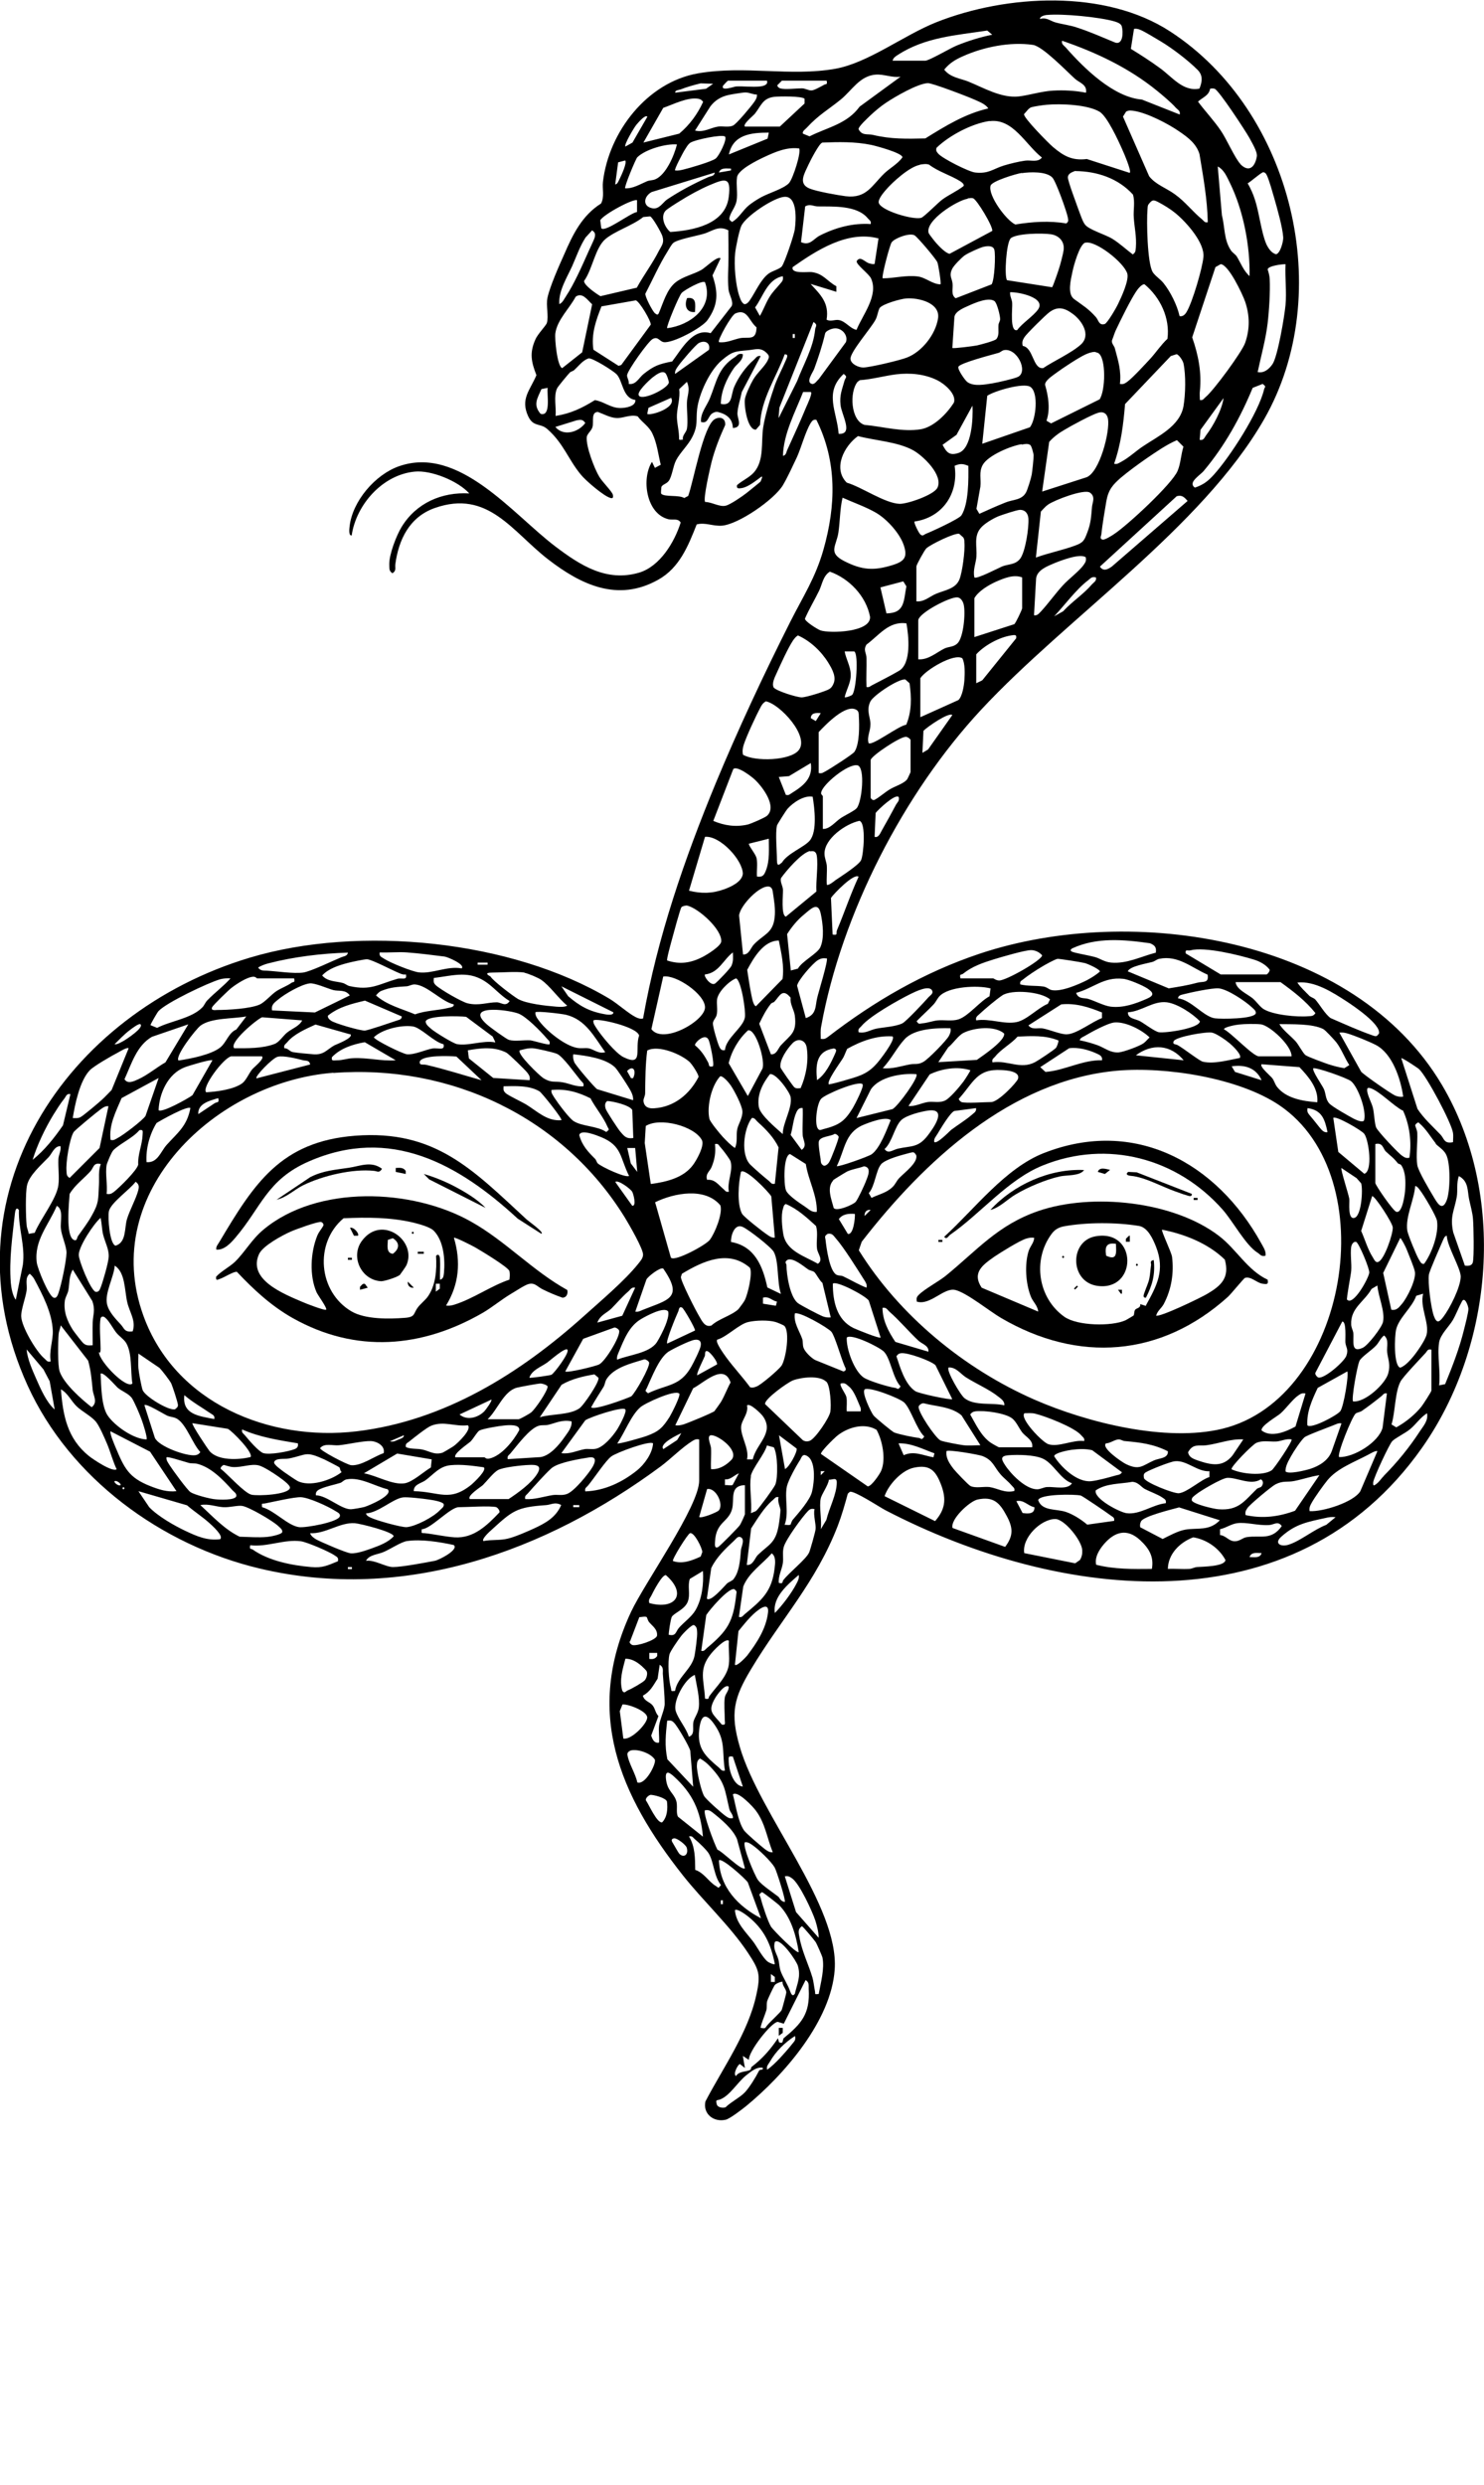 <?xml version="1.0" encoding="UTF-8"?> <svg xmlns="http://www.w3.org/2000/svg" id="Layer_1" version="1.1" viewBox="0 0 714 1195.5"><path d="M336.3,692.5c-1.6-.3-2.2.2-3.4.9-4.9,3.1-10.1,8.4-14.9,12-55.5,41.1-123.7,65.7-193.1,49.2-47.2-11.2-91.3-43.4-111.6-88-41.3-90.7,18.1-179.3,107-205.9,52.4-15.7,125.8-8.5,173.1,19.9,3.8,2.3,9,7,12.4,8.7,1.2.6,2.2,1,3.6.7,6.9-39.1,19.9-76.7,35-113.3,10.8-26,23.1-52.3,35.8-77.5,6.2-12.3,12.1-21.1,16-34.8,6-21.2,6.6-42.3-3.4-62.4-1.5-.3-2,.4-2.8,1.6-2.6,4.4-4.4,11.5-6.6,16.4-2,4.2-4.4,9.5-6.7,13.4-4.1,6.9-21.4,18.9-29.4,19.5-4.5.3-8-1.7-12.1-.6-4.1,10.4-8.3,20.9-18.5,26.6-19.4,10.9-37.1,2.5-53-9.8-17.3-13.4-28.9-33.7-54.5-24.7-12.2,4.3-17.4,15.2-19,27.1-.2,1.7.6,3.1-1.4,4.3-1.8-1.2-1.4-2.5-1.5-4.3-.1-4.7,3.4-13.9,6-18.1,7-11.4,19.3-16.8,32.5-16-5.4-6-18.3-11.3-26.3-10.5-15.4,1.5-28.1,15.8-30.3,30.7-1.6.2-1.1-3.4-1-4.3,1.3-12.1,12.3-25,23.8-29,28.9-10.1,54.7,23.1,75.2,38.6,12,9.1,24.6,17.2,40.3,12.6,10-3,17-14.6,20-24.1-1.3-2.2-3.8-1.1-5.9-1.6-10.7-2.6-13.1-19.5-7.9-27.6l1.4,2.9,2.8-1.5c-1.2-5-1.8-10.4-4-15-1.7-3.6-4.8-5.2-7.1-8.3-3.6-1.1-7.2,1.1-10.4.8-2.9-.2-6-1.9-8.7-2.9-3.4,0-2,4.6-2.6,7.1-.4,1.9-2.6,3.3-2.8,5-.4,4.4,3.6,15,6,19,1.5,2.6,6.2,7.1,6.6,8.8.2,1.3,0,1.9-1.4,1.4-3.2-1-11.6-8.2-13.9-11-6.2-7.4-8.4-15.2-16.3-22.1-3.4-3-6.7-.8-9.2-6.2-3.8-8.3.9-12.4,4-19.7-2.5-6.4-3.4-10.7-.5-17.2,1.1-2.6,5.1-6.6,5.5-7.9,1-3.2-.5-8.5.3-12.1,1.1-5.3,5.6-15.5,8-20.8,4.2-9.7,8.6-18.8,17.8-24.6,1.7-3.3.5-7,.9-10.4,2.8-24,21.2-47.9,45.7-52.2,22.4-3.9,44.5,1.6,66-2.2,15.9-2.8,32.9-16.1,48.7-22.4,33.8-13.4,81.2-16,112.6,4.5,58.7,38.2,79.9,125.9,45,186.7-29.9,52-94.6,95-136,139.5-37.3,40.1-67.2,98.2-77,152.4-.4,2-.2,4-.2,6,1.5.2,2.2,0,3.4-.9,22.3-17.2,46.2-31.1,73.1-40.1,73.2-24.4,180.2-8.1,222.4,63.2,31,52.4,25.1,125.2-9.6,174.5-61.4,87.2-174.1,73.8-258.3,30-3-1.6-14.8-9.4-17-8.8l-1,.9c-1.4,5.2-2.9,10.4-4.8,15.4-10.5,27.2-27.2,44.8-41.6,68.8-8.5,14.1-10.3,21.4-5.5,37.8,9.4,32.2,47.8,76.3,45.6,107-1.7,24.6-24.4,50.7-42.7,65.7-1.9,1.5-7.8,6.1-9.8,6.5-5.7,1.3-11-2.8-9.7-8.8,8.5-16.3,20.6-33.1,24.5-51.3,2.2-9.9,1.3-12.1-4.1-20.3-8.4-12.7-21.5-24.9-31.1-37-30.8-38.9-47.6-78.6-25.1-126.9,6.6-14.1,32.8-50.8,32.8-63.2v-19.7h0ZM500.5,9.1c3.1-.9,5,1.1,7.4,1.7,3.2.9,6.9,1.3,10.1,2.4,6.3,2,12.5,4.8,18.6,7.3,3.8,1.2,3.9-5.3,3.1-7.9-.4-1.3-2.2-1.9-3.5-2.3-7.2-2.1-25-3.8-32.4-3.1-.8,0-3.6.6-3.4,1.9h0ZM577.1,42.6c1.3-3.2,1.8-6.3-.9-9-4.6-4.6-12.2-10.4-17.9-13.8-2.2-1.3-7.9-4.8-9.8-5.5-1-.4-1.9-.6-2.9-.4l-1.5,9.6c4.7,2.9,9.4,5.9,13.9,9.2,6,4.3,11.2,11.6,19.2,9.9ZM429.4,29.2h15.8c1.8,0,12-6,14.9-7.2,5.3-2.2,11.7-4.2,17.3-5.3l-2.4-2c-15.2,2.3-29.9,3.2-43,11.7-1,.6-2.3,1.5-2.5,2.7h0ZM567.6,55.1c.4-1.8-1-2.3-1.9-3.3-2-2.3-6.5-6.1-9.1-8.2-13.4-10.9-29.2-18.4-45.6-24-.4,1.8,1,2.3,1.9,3.4,8.8,10,22.9,23.8,36.5,24.9l18.2,7.2h0ZM522.5,44.6c.7-3.9-3.2-4.8-5.3-6.7-4.1-3.7-15.5-15.6-20.2-16.3-11-1.6-23.8,1-33.8,5.5-3.6,1.6-6.4,3.3-8.9,6.4,2.9,3.8,7.7,4.2,11.5,5.7,7.6,3.1,16,8.1,24.4,7.2,5-.6,11-2.5,16.4-2.8s10.7,0,15.9,1h0ZM433.3,36.9c-4.2.6-7.9-1.3-12-1-7.7.6-11.5,7.7-16.8,12-5.9,4.8-10.7,7.4-16.3,13.5-.7.8-2.3,1.7-1.9,2.9l3.2,1.3c8.7-4.4,18-5.9,24.1-14.3l19.7-14.4h0ZM324.8,44.6l14.9-1.9,3.4-2.4-6-.2c-3.3.8-6.5,1.7-9.6,2.9-1,.4-2.9.3-2.6,1.7ZM369,38.8h-18.7c-.2,0-2.2,2.1-2.4,2.4-1.3,2.9,5.2.5,6.2.4,3.7-.2,7.8.4,11.5,0,1.6-.2,4.1-.7,3.4-2.8h0ZM397.8,38.8h-21.6l-1.9,1.9c-.9.6.6,1.7,1,1.8,2.5.7,7.5,0,10.5,0,1.7,0,3.2,1.1,4.7,1,1.2,0,4.7-2,6-2.7,1-.6,1.7.2,1.2-2.1h0ZM475.5,52.2c-1.2-2.1-4.5-3.3-6.7-4.3-3.1-1.4-20.3-8-22.4-7.9-4.9.2-15.9,6.6-20.2,9.5-2.3,1.5-5.4,4.1-7.4,6-1.1,1.1-6,5.5-5.7,6.7,1.7,3.2,4.2,2.1,6.9,2.7,8.7,2.1,16.2,1.9,25.2,1.7,9.5-5.9,19.2-11.9,30.2-14.4h0ZM596.7,78.9c4.2,4.3,7.1,1.5,8-3.6.4-2.2-2.4-6.7-3.6-9-1.9-3.4-14.6-22.8-16.7-23.6-.7-.2-1.5-.2-2.2,0-.5,3.3-3.7,4.2-5.8,6.2,3.5,4.7,7.7,9.1,11,14,2.7,3.9,6.8,13.3,9.4,16h0ZM364.2,45.5c-2.2,0-3.9-1.2-6.1-1-1.9.2-5.7.8-7.6,1.2-3.6.8-6.6,2.6-8.8,5.6l-7.3,11.5c4.1,1.1,7.6-1.4,11.1-1.9,2.3-.3,5.1.5,7.2-.5,1.7-.8,8.6-9.1,10-11.1.8-1.1,1.6-2.3,1.5-3.8h0ZM358.4,60.9h16.8l11.9-11.1v-2.3c-1.3-1.3-12.2-1.2-14.7-.9-5.5.7-6.2,4.3-9.2,8.1-.8,1-6,5.1-4.8,6.2h0ZM309.5,68.6l17.3-4.3c5-4.2,8.8-9.4,11.5-15.3-.7-.9-1.2-1.3-2.4-1.5-5.2-.8-11.9,2.7-16.8,4.4l-9.6,16.8h0ZM543.6,83c.8-.8-2.9-9.5-3.7-11.2-1.9-4.3-7.2-15.8-10.8-18-5.7-3.5-18.7-4-25.4-3.4-1.6.1-6.2.8-7.5,1.2s-2.5,2.3-3.5,3.3c-.4,1.7,11.8,14,13.9,15.8,5.1,4.3,9.2,6.7,16.3,5.8l20.7,6.7h0ZM581.1,107c-.2-11.1-2.2-22-4-32.9-1.5-4.9-5.4-7.9-9.5-10.7-5.4-3.8-15.3-8.9-21.7-10-1.4-.2-2.8-.5-4.1.3l-1.5,2.4,12.6,28.7c3.2,4.1,8.2,5.6,12.4,8.7,4.9,3.5,8.5,8.3,13,12,1,.8,1.2,1.8,2.9,1.4h0ZM311.4,56.1c-1-1.1-4.5,3.1-5.2,3.9-1.1,1.3-6.1,9.7-5.3,10.5l3.4-1.9,7.2-12.5ZM476.2,58.2c-8.5,1.2-19.4,6.9-25.6,12.9-.4,1.3,0,1.9.8,2.8,1.9,2.3,14.8,8.8,17.8,9.1,6.6.7,8.4-1.7,13.9-3.4,3-.9,7.1-1.9,10.1-2.3,2.8-.4,6.1,1,8.1-1.5-7.9-6.2-13.9-19-25.2-17.5h0ZM369.9,63.8c-8.5,0-17.2.9-19.2,10.5l18.6-7.6.6-2.9h0ZM348.8,65.7c-1.3-1.2-14.5,1.5-16.7,3-1.2.8-2.1,2.6-2.9,3.8-.7,1.2-4.9,9-4.4,9.5,1.4.2,2.6-.1,3.9-.4,3-.7,13.6-3.8,15.6-5.3,1.5-1,5.8-9.4,4.5-10.6ZM395.5,68.7c-1.4.4-5.7,8.7-6.6,10.7-1.9,4.2-5,9,.6,11.3,3.4,1.4,13.5,3.2,17.4,3.7,10,1.2,12.5-5.1,18.6-11,2.6-2.5,6.4-4.5,8.7-7.7,0-2.1-12.7-5.5-15.1-6-7.8-1.6-15.7-1.4-23.6-1.1ZM325.8,69.5c-5.4-.5-15.4,2.4-19.2,6.2-.7.7-6.4,14.3-5.8,14.9,3.7.2,7.2-2,10.5-3.4,1.2-.5,2.7-.4,3.9-.9,5.2-2.1,9.2-11.5,10.5-16.8h0ZM384.3,71.4c-5.9-.7-11.3,1.7-16.5,4.1-3.4,1.6-12.7,6.1-13.2,9.8s.4,7.6-.2,11.3c-.5,2.8-2.5,5.1-3.2,7.3-.6,1.8-.3,1.8,1,2.9,3.5-2,5.1-5.6,8.2-8.1,1.5-1.2,4.1-2.9,5.8-3.8,3.6-2,10.9-4.1,13.4-6.8,1.9-2,6.2-15.4,4.8-16.8h0ZM300.8,77.2l-3.4.9-1.4,10.6c1.1.1,1.8-2.1,2.3-3,.7-1.4,3.5-7.5,2.5-8.5h0ZM442.6,79.3c-5,.9-13.2,8.3-16.5,12.2-1.2,1.4-3.7,4.4-3.3,6.1,1.1,3.8,16.6,8.3,20.4,7.2,1.4-.4,8.2-7.4,10.3-8.9,3.2-2.3,6.9-3.9,10-6.3.8-.8-.9-2-1.5-2.4-4.6-2.9-10.6-4.6-15-8-1.5-.5-2.9-.2-4.4,0h0ZM601.2,132.9c.3-14.6-3-31.7-9.4-44.8-1.5-3-2.8-6.4-5.9-8l2,23.5c1.5,5.8.9,11.7,4.3,16.8.7,1.1,2.1,1.9,2.8,2.9,1.9,3.1,3.4,7.2,6.3,9.6h0ZM351.7,81.1c-2.1,0-5-.6-5.8,1.9l5.8-1v-1ZM517.4,82.2c-1.5.6-3.6,1.2-3.6,3.2,0,1.8,4.1,12.6,5,15.2.8,2,2,5.9,3.2,7.4,1.8,2.5,9.8,4.8,13.2,6.9s6.5,5,9.8,7.5c1.5-1,1.3-1.8,1.5-3.3.4-5.3-.7-9.6-1-14.4-.3-3.6.7-7.5-.4-11.1-7.1-7.8-17.2-11.2-27.7-11.3h0ZM344,83l-30.5,9.4c-3.8,2.1-4.5,6.9.4,7.8,3.3.6,4.9-2.7,7-4.2,6.3-4.2,13-7.7,19.9-10.8,1.2-.5,2.9-.4,3.1-2.2h0ZM491.6,83.2c-2.7.4-14.3,3.9-15,6.1-1.4,4.6,7.5,16.7,11.9,18.7,8.1-1.3,16.4-1.9,24.5-.5,1.2-.9,1-1.4.8-2.7-.5-2.9-5.8-17.7-7.5-19.4-2.9-3-10.7-2.7-14.7-2.1h0ZM607.5,83c-1,.2-5.7,4.4-7.2,5.2,1.4,2.4,2.7,5.3,3.5,7.9,2.1,6.4,3.1,16,5.5,21.4.9,1.9,2.5,4.4,4.7,4.8,2-.4,3.5-6.2,3.4-8.1-.3-4.8-2.9-13.9-4.3-18.8-.9-3.1-2.3-8.2-3.5-10.9-.4-.9-1-1.8-2.2-1.6h0ZM320.2,101.4c-2.6,2.9-.3,8.1,2.3,10.2,10.9-.7,26.4-3.6,28.1-16.7,1.4-10.4-2.1-8.8-9.5-5.7-4.2,1.8-9.9,4.9-13.8,7.4-1.5.9-6.3,3.9-7.1,4.8ZM377.3,94.7c-5.1.4-18.3,9.2-20.6,13.9-1,2.1-2.8,10.7-3,13.3-.6,5.6.2,15.5,2.1,20.8.5,1.4.9,2.7,2.2,3.6,1.1.3,2.3-1.1,2.8-1.9,2.7-3.9,5.3-10.2,9.2-12.9,1.7-1.2,5.3-2.1,6.2-3.4,1.4-1.9,5.9-15.2,6.2-17.8.6-4.2,1.4-16.2-5.1-15.6h0ZM465.6,95.6c-5.1.8-20.6,10.5-18.8,16.5,0,.3,3.1,4.3,3.7,4.9,1.3,1.5,4.6,4.9,6.4,5.1l20.5-11c.5-2-7.4-15.1-9.2-15.7-1-.3-1.6,0-2.5,0h0ZM306.6,96.4c-1.3-1.3-16.4,6.8-17.8,9.6l.5,3.8c1.8,2.2,14.2-7.5,17.2-7.8,0,0,0-5.7,0-5.7ZM567.6,152.1c1.5.3,2.6-.8,3.3-2,2.8-4.6,7.6-21,8.1-26.4.7-6.9-8.2-16.8-13.4-21.1-2.3-1.9-5.5-3.9-8.2-5.3-2.5-1.3-3-1.3-4.8,1-.5.7-.4,1.5-.5,2.4-.5,5.8-.1,25.9,2.5,30.2,1.1,1.8,3.8,3.5,5.2,5.3,3.3,4.1,6.6,10.7,7.7,15.8h0ZM418.9,107.9c.4-1.7-.6-1.9-1.4-2.9-5.2-6.3-16.5-5.6-24-5.7-2.1,0-3.7-1.4-6.1,0l-2,17.2c4.3,1.9,5.9-1.5,8.9-3.1,7.6-3.9,16.1-6.2,24.7-5.6h0ZM306.4,138.4c3.2-5.9,7.6-11.7,10.6-17.7,1.4-2.7,2.7-3.8,1.7-7.1-.5-1.6-4.7-9.1-5.9-9.5l-3.3.3c-5.1,4.1-13.4,6.6-18.2,10.6-5,4.3-6.2,14.5-10.3,20.2,0,2.1,6,6.2,7.9,7.3l17.5-4.1h0ZM350.6,110.9c-4.9-2.7-7.9.4-12.1,1.6-3.3,1-12.9,2.7-14.7,4.5-.8.8-2,2.9-2.7,4.1-3.9,6.2-7.2,13.7-10.6,20.2-.2,1.5,3.5,8.5,4.6,9.4.8.6,1.4,1.1,1.9-.1,2.1-4.9,3.8-11.4,8.1-14.8,3.6-2.8,8.5-3.8,12.3-5.9,2-1.1,7.8-7,9.3-5.6l-3.9,8.2c2.8,8.3,2.8,14.2-2.4,21.5-2.6,3.7-16.8,11.3-21.1,10.6-2.1-.4-2.6-2.9-5.3-1.5-2.1,1.1-12,15-12.3,17.4-.1,1.2,1.1,2.7.8,4.2,3.5.6,4.9-3,7.2-4.8,4.9-3.9,7.4-4.8,13.7-6,4.5-5.8,9.9-16.3,18.5-13.6l10.1-13c1.1-2.1-1.2-5.4-1.5-8.1-.5-5,0-10.4,0-15.3,0-4.3,0-8.6-.1-12.9h0ZM269.1,146.3c1.6-.6,2.4-2.6,3.3-3.9,3.7-5.6,7.5-14.1,10.3-20.4.7-1.7,3.3-6.9,3.5-8,.3-1.7,0-2.2-1.3-3.2l-3.2,3.5c-2.8,4.4-4.4,9.2-6.4,13.7-2.6,5.7-6.6,12-6.2,18.2h0ZM452.5,136.7c.4-.4-1-9.3-1.5-10.5-.6-1.6-9.6-12.2-11-13-2.5-1.3-9.6,1.4-11,3.4-.9,1.2-5,16.7-4.3,17.3,5.6,0,11-1.6,16.8-.9,4,.5,7.1,3.8,11.1,3.8h0ZM486.2,114.8c-2,2-3.1,17.9-1.7,20l21.7,3.4c.4-.3,3.2-8.4,3.6-9.9.6-2,1.6-5.8,1.9-7.7.7-4.2-2-7.3-6.1-7.9s-16.9-.5-19.5,2.1ZM422.6,114.7c-14.8-3.9-29.5,5.6-41.2,13.8-1,3.4,7.1,2.2,9.1,2.4,5.7.7,7.5,4.5,11.9,6.8v2.7c.1,0-12.4-3.8-12.4-3.8,4.9,5.3,9,9.2,7.7,17.2,2,1.1,4-.2,6,.2,3.2.6,5.3,4.1,8.4,4.7,2.9-7.2,10.7-16.5,7-24.7-1-2.3-7.4-6.8-6.9-8.4,1.6-2.6,3.8.3,5.7,1,1,.3,1.9.6,2.9.4l1.9-12.4h0ZM522.2,116.7c-2.8.8-5.6,11.1-6.2,14-.8,3.9-2.6,10.7.8,13.2,4.2,3.1,6.8,4.5,10.5,8.7,1.3,1.5,1.4,4.1,4.2,3.3,1.3-.4,5.7-8,6.5-9.8,1.6-3.3,5.2-11.1,4.4-14.4-1.5-5.4-15.5-16.3-20.3-14.9h0ZM473.3,118.7c-1.8.4-7.7,3.1-9.2,4.2-1.5,1.1-5.3,4.9-6,6.5-1.6,3.4-.1,4.2.2,7,.3,2.6-.9,5.4,1.5,7.1l17.3-6.7c1.4-2.1,2-14.2,1.3-16.7-.6-2-3.3-1.8-5-1.4h0ZM577.2,192.4c1.7.4,1.9-.6,2.9-1.4,3.8-3.1,17.5-21.7,19-26.1,2.3-6.7,2.2-13.1,0-19.7-1.2-3.5-8-18-11.8-18.1l-2.5,1.4-11.2,33.8c3,8.6,4.6,17,3.7,25.8-.2,1.4,0,2.8,0,4.2h0ZM618.5,127.1c-1.9,0-8.3.8-8.6,2.5.5,1.6.9,2.9,1,4.7.3,5.9-.3,15.3-1,21.2-.9,7.7-3.2,15.9-4.8,23.5,3,.7,5.6-1.5,7.2-3.9,2.5-3.9,5.7-22.9,6.2-28.3.6-6.3-.3-13.2,0-19.6h0ZM376.6,132.9c-7.4,1.4-9.4,9.8-13.3,15l2.3,4.1c1.7-2.9,2.8-6.1,4.5-8.9,1.6-2.7,3.2-4.1,5.1-6.4,1.1-1.3,1.8-1.8,1.4-3.9h0ZM339.2,135.8c-1.2-1.2-10,3.8-11.2,5.1-1.2,1.1-7.6,16.4-7,17,10.8-1.3,22.6-9.9,18.2-22.1h0ZM538.8,184.7c1.6.3,2.2-.1,3.4-.9,2.5-1.7,9.1-8.9,11.5-11.5,2.6-2.9,5-6.5,8-9.3,1.3-9.9-3.4-19.9-11-26.2-1.3-.3-3.4,2.4-4.1,3.5-2.8,4.2-7.6,14-9.9,18.9-.6,1.4-1,2.9-1.6,4.3-.6,1.6,1,2.8,1.3,4.1,1.6,6,3.2,10.9,2.4,17.3h0ZM486,140.6c-.2,1.9.9,3.4,1,5.2.2,2.5-1.3,14.1,2.4,13,2.5-3.4,7.9-6.8,10.1-10,3.8-5.7-9.7-8.4-13.5-8.2h0ZM277,142.7c-2.9,5.6-8.9,11.1-9.8,17.6-.4,2.7.9,16.1,3.3,16.8l9.6-7.6,4.8-23.1c-2.3-2.1-4.7-6-8-3.6h0ZM435.9,143.6c-2.6.2-11.2,2.6-12.7,4.6-.9,1.8-1,3.9-2,5.7-2.2,4.1-12.3,15.6-12,18.8.2,2.5,3.9,4.1,6.1,4.1,3.2,0,17.9-3.5,21.1-4.8,7.2-2.8,13.7-11.1,14.9-18.7,1.3-7.6-9.4-10.2-15.4-9.7ZM285.6,168.3l12,7.7,1.3-.4,14.2-19.4c.2-1.7-5.4-11.2-7.2-11.7l-16.5,2.9c-2.7,6.8-5,13.3-3.9,20.8h0ZM458.2,167.4c.4.4,10.3-.9,11.8-1.2,1.8-.4,8.7-2.2,9.4-3.1,1.5-1.8.8-4.4,1-6.7,0-.9.8-1.9.8-2.9,0-1.6-1.5-7.9-2.8-8.7-2.9-1.9-9.3.9-12.2,2.2-2.4,1.1-6.6,2.7-7,5.5l-1,14.9h0ZM491.9,166.4c5.4.6,4.9,11.3,10,10.7,5.2-3.5,13.9-7.4,18.3-11.5,4.7-4.5.4-11.2-3.8-14.4-4-3-7.3-4.1-11.5-1-1.8,1.3-11,10.4-12,12-.9,1.4-1.3,2.5-.8,4.3h0ZM345.9,164.6c3.5.5,6.8-1.2,10.1-1.9,4.2-.8,7.8,1.5,8-5.2-3.8-3.2-4.4-9.2-10.2-6.7-2,.9-8.7,13-7.9,13.7h0ZM374.7,201l8.8-17.6c3.1-8.2,7.8-16,8.7-24.9.1-1.5,1.5-2.1-.8-3.6l-16.4,41.2-.4,4.8ZM401.4,158c-1.3.1-4,1.1-4.4,2.4-1.3,5.7-3.2,11.4-5.2,16.9-.6,1.8-4.3,6.5-1.2,7.4,1.3.4,2.5-1.6,3.4-2.4l13-17.7c1.2-3.4-2.1-7-5.6-6.6h0ZM382.4,162.6v-1.9h-1v1.9h1ZM341.1,168.3c.8-3.3-1.9-4.8-4.8-3.3-1.6.8-8.6,9.1-10,11.1-.8,1.1-1.7,2.3-1.5,3.8l16.3-11.6h0ZM377.6,170.3c-4.1,11.3-11.5,21.7-11.9,34.1l-2,2.3c-4.1.3-5.8-11.6-5.3-14.7.3-2.1,2.8-7.4,4-9.4,1.9-3.3,5.6-6.3,7-9.3.5-1.1.9-1.8,0-2.9-3.2-3.7-5.9-2.2-9.6-1.9-6.2.6-7.4.5-12.5,4.8-5.8,4.9-11,16.1-11.9,23.6-.6,5.4.5,7.6-2.2,13.1-2,4.1-5.9,7.6-7.9,11.4-1.5,2.9-1.9,7.6-3.5,9.9-1,1.5-3.3,1.8-3.6,3.1,0,.8-.4,2.9,0,3.2,1.7,1.6,8.5.4,11,2l1.9-1c2.5-6.6,7.3-34.1,12.9-37,2.6-1.4,5.2-.3,4.9,2.9-2.6,5.7-4.9,11.5-6.5,17.6-.7,2.8-4.3,18.3-3.1,19.4,3.1,0,6.9,2.5,9.8,1.8,2.1-.4,8.2-4.6,10.2-6.2,1-.8,6.1-4.9,6.6-5.4,0,0,1.6-3.3.2-2.2-2.6,1.9-6,4.7-9.1,5.3-1.4.2-2.8.5-2.4-1.4,2.6-2.3,5.9-3.6,8.2-6.2,5-5.8,3.3-14.4,4.4-21.6.9-6,3.6-14.5,5.6-20.3,1.4-3.9,3.7-8.1,5.3-12,.4-1,1.5-2.9-.4-2.8h0ZM482.9,168.5c-.9.2-1.7,1.1-2.6,1.3-2.8.8-18.7,4.9-19.2,6.7-.4,1.3,3.1,6.3,4.2,7.2,3,2.4,8.6,1.3,12.3.7,2.4-.4,10.4-2.2,12.2-3.1,5.1-2.6-.6-14.3-7-12.8h0ZM529,192.2c2.9-4,3.3-20.3-.7-22.4l-1.5-.5c-1.6,0-3.1.6-4.5,1.2-3.3,1.5-11,6.6-14.1,8.9-1.7,1.3-5.4,3.6-5.4,5.7,1.6,5.4,2.6,11.9.7,17.3l2.2,1.3,23.4-11.6h0ZM536,223.1c1.6.4,2.2-.3,3.4-.9,3.6-1.9,6.9-5,10.1-7.2,7.5-5.1,18.1-9.8,19.9-19.5,1-5.8,1.2-15.1,0-20.7-.3-1.3-2.1-4.1-3.3-4.4l-2.8.9-22,23.1c-.8,9.8-2,19.5-5.3,28.8h0ZM305.6,192.4c-6.2-.9-5.9-9.5-9.1-12.5-1.8-1.7-11.3-7.7-13.3-7.5-2.9,1-4.7,3.6-6.9,5.6-.6.6-1.6.7-2.1,1.2-.9.9-5.9,6.9-6.2,7.7-1.7,3.7-.3,9.1-.7,13.2,7.2-1.1,12.8-3.8,18.9-7.6,4.3.6,7.5,3.8,12.3,3.8,2.5,0,7.5-.8,7.2-3.9h0ZM307.5,190.5c2.3,2.1,13.7-3.6,14.3-6.4.1-.7-1.1-4.3-1.8-4.7-1.8-1.3-4.8,1.3-6.3,2.4-1.3,1.1-7.9,7.1-6.2,8.6h0ZM403.5,208.7c7.4.5,1.4-9.1.9-13.9s.7-7.2,1.9-11.6c.5-1.7,1.7-1.8-.4-3.3-9.6,9-3.2,18.1-2.4,28.8h0ZM431.1,180.1c-5.5.7-11.6,2.4-17.4,2.8l-1.1.8c-4,4.9-3.3,18.6,3.3,20.7,8.8.8,18.4,3.6,27.2,2.1,6.3-1.1,12.7-7.7,15.9-12.9,1.2-4.2-4.8-9.1-8.1-10.7-6.1-3-13.1-3.6-19.8-2.8ZM328.6,211.6c-.5-2.2,1.6-3.5,1.9-5.3.6-3.4-.1-8.7,0-12.5,0-3.3,1.8-6.1,0-10.1l-3.7,3.5c.5,4.3-.9,8.4-1.1,12.3-.2,3.4.9,6.9,1,10.6,0,1.9-.1,1.5,1.9,1.4h0ZM607.5,184.7l-4.8,1.9c-5.9,14.3-13.5,28-23.5,39.9-1.8,2.2-7.9,5.6-4.3,8.1,4.1-1.4,6.3-3.1,9.1-6.2,7.8-8.6,21.6-30,24.2-41.1.3-1.3,1.3-1.1-.7-2.6ZM495.5,205.6c3-3.8,4.3-16.9.2-19.5-3.2-2.1-17.1,1.9-20.7,4.3l-2.4,23.1,22.8-7.9h0ZM263.4,186.6l-2.9.6c-1.9,4.4-4.2,7.5-.4,11.9,5.2,1.5,2.9-9.6,3.4-12.5ZM390.1,188.6h-3.7c-3.9,9.9-9.4,20-9.7,30.7,1.7-.3,1.6-2,2.2-3.1,3.1-6.8,6.3-13.8,9.1-20.6.5-1.1,2.9-6.3,2.2-6.9h0ZM322.9,191.4l-10.9,4.8-.6,2.9c1.1,1.1,14.3-2.7,11.5-7.7ZM577.2,211.6c2,.4,2.2-1,3.1-2.2,3.5-4.6,7.6-12.2,8.4-17.9l-11.1,15.3-.4,4.8h0ZM467.8,195.3l-7.6,13.9-6.7,4.8c1.9,3.6,3.3,5.4,7.7,3.9,6.4-2.1,7-16.8,6.7-22.6ZM501.4,236.5l21.4-6.9c6.3-2.5,11.3-21.9,10.3-28.1-.5-2.6-2.3-3.7-4.8-2.9-3.2,1-12.7,6.1-16,8.1-2.8,1.6-5.4,3.5-7.5,5.9l-3.4,24h0ZM277.5,202.2l-10.3,3.2c3.9,4.7,11.1,2.6,14.4-1.9-1.2-1.8-2.2-1.6-4.1-1.3ZM412.8,209.8c-6.7,4.8-12.2,15.6-5.4,22.4,7.2,2.1,18.2,9.9,25.4,10.2,3.8.1,16.5-4.3,18.2-7.7,3-6-6.8-15.4-11.7-18.1-7.5-4.1-18.2-4.6-26.5-6.8h0ZM566.4,211.7c-5.2,2.2-10.3,5.8-15,9-3.6,2.5-8.8,6.3-12.1,9.1-4,3.5-6,5.8-7,11.3-.8,4.8-1.9,11.1-2.4,15.9,0,.7-1.1,2.3.7,2.6.9.2,4.2-1.8,5.2-2.5,6.3-4,28.3-24.4,30.8-30.6,1.5-3.6,1.6-7.9,2.8-11.6l-3.2-3.2h0ZM491.6,213.7c-5,.7-16.3,5.4-18.8,10-1.9,3.5-.7,6.7-1.1,10.4l-1.9,10.7,1.4,2.4c4.2-1.9,8.4-3.8,12.7-5.5,3.4-1.4,7.6-1,9.7-4.7.8-1.4,2.5-7,2.8-8.7.3-1.9.9-7.4.9-9.2,0-.9-1-4.6-1.6-5-1.4-.9-2.7-.4-4.2-.2ZM465.8,224.1c-2.5-1.1-4-1.1-6.5,0,2,13.4-5.9,24.9-19.3,26.8-.5.4,2.1,5.7,2.9,6.3,1.2.9,1.6,0,2.6-.4,2.8-1.1,16.1-7.2,17.1-8.9,3.5-5.6,3.4-17.4,3.3-23.9h0ZM498.5,268.2c6.1-2.2,12.7-3.5,18.7-5.7,4.1-1.5,4.5-2.5,6-6.5,1.7-4.4,1.8-7.7,2.2-12.2.2-2,1.8-4.9-1-6.8s-17.1,3.6-20.2,5.8c-1.3.9-2.3,2.2-3.4,3.3l-2.4,22.1h0ZM566.3,238.6l-37.1,34c1.7,2.5,3.8,1.3,5.7,0l36.5-31.6c-1.5-1.7-2.7-3-5.1-2.3h0ZM405.4,239.4c-1.3,5.4-1.2,11.1-2,16.7-1,6.7-5.2,9.7,2.7,13.8,8.6,4.4,14.3,4.8,23.5,1.9,5.8-1.8,7.1-4,5.2-9.6s-8-12.4-13.3-15.5c-4.8-2.8-11.1-5-16.2-7.3h0ZM468.8,277.8c1,1,11.3-4.4,13.4-5.3,3-1.2,6.4-.7,8.7-3.8,2.5-3.5,4.2-14.9,3.9-19.3-.2-2.4-1.6-4.2-4.2-4.1-1.6.1-8.5,2.4-10.3,3.1-2.6,1.1-6.9,3.6-8.6,5.8-3.2,3.9-1.6,8.8-1.9,13.5-.2,3.1-1.8,6.5-1,10h0ZM440.9,289.3c3.7.4,6.5-2.4,9.4-3.6,4.2-1.8,9.4-2.3,11.3-6.9,1.4-3.4,2.8-14.1,2.4-17.8,0-.8,0-1.6-.5-2.4l-2-1.8c-2.3-.5-13.7,5.1-15.8,7-1,1-4.8,8-4.8,8.7v16.8h0ZM522.5,268.2c-2.5-2.2-11.9,1.4-15.1,2.7-3.5,1.5-8.4,3.3-8.9,7.4l-1,17.7c1.6.3,2.4-.9,3.4-1.9,3.5-3.8,7-8.7,10.5-12.5,2.7-3,8.2-7.1,10.1-10,.8-1.2,1.2-1.8.9-3.4h0ZM399.3,275c-3.3,2-3.7,6.1-5.2,9.2-2.2,4.5-4.8,8.8-6.8,13.4-.2,1.3,6.1,5.2,7.5,5.7,4.6,1.5,24.4.9,23.8-6.6-1.9-9.9-10-18.4-19.4-21.7h0ZM491.8,277.8c-4.1-1.6-8.8.4-12.7,2.1-3.5,1.6-8.4,4.5-10.3,7.9v18.7l19.2-6.2c.7-.5,3.8-7.1,3.8-7.7v-14.9h0ZM527.3,277.8c-2.1-.5-2.5.4-3.8,1.4-5.7,4.3-11.3,12-16.3,17.3l4.3-2.4c4.3-4.7,9.7-8.1,13.9-13,1-1.1,2.3-1.6,1.9-3.4h0ZM426.5,295.1c9-.1,8.2-6.1,9.6-13l-1.5-2.4-11,2.9,2.9,12.5h0ZM441.9,317.2c4.8.3,8.5-3.2,12.5-5.2,2.1-1,4.2-.6,6.2-2.4,3-2.8,4-14.6,3.1-18.6-.3-1.6-1.5-3.6-3.2-3.6-3.4-.3-18.7,7.6-18.7,11.1v18.7h0ZM436.1,299.9c-8.5-1.2-13.2,5.8-19.2,10.2-1.7,2.7,0,4.1,0,6.5.1,4.6-.2,9.3,0,13.9,1.3.3,1.7-.3,2.6-.8,4-2.1,9.4-4.8,13.1-7,6-3.6,4.6-16.9,3.5-22.9h0ZM383.9,305.7c-1,.6-1.7,1.5-2.4,2.5-2.5,3.8-6,11.6-8,16-.8,1.8-2.2,4.5-1.3,6.5,1.2,1.7,11.2,4.8,13.5,4.8s12-3.1,13.3-4c.8-.5,1.4-1.2,1.8-2.1,1.9-3.5-.4-7.5-2.3-10.6-3.4-5.5-8.7-10.5-14.6-13.1h0ZM469.7,314.8v13.9l2.9-1.4,16.3-20.2c.4-2-.9-1.6-2.4-1.4-5.8.9-12.9,4.8-16.8,9.1h0ZM411.1,313.4h-4.7c.6,3.6,2.8,7,2.9,11,.2,3.9-2.1,7.4-2.9,11,.4.4,3.2-.7,3.6-1.1,2-2,3.1-19.4,1.1-20.8h0ZM442.9,345l18.2-8.2c1.9-1.7,2.7-6.9,2.9-9.5.2-3.2.4-8-1-10.6-3.9-2.6-17.7,5.6-20.2,9.6v18.7ZM436,348.7c2.7-6.4,2.6-13.2,1.6-20l-2-1.8c-3-.6-15.5,7.6-16.9,10.7-2,4.4.1,7.3.1,10.8s-1.8,6.1-.9,9.1c1.6,1.6,14.8-8.6,18.1-8.8h0ZM357.5,363.1c5.7,3.4,22.8,2.9,26.8-2.2,5.3-6.6-8.9-22.1-15.8-23.5-1.3.7-2.1,1.8-2.7,3.1-2.2,4.1-6.7,13.8-8,17.9-.5,1.6-.7,3.1-.3,4.8h0ZM393.9,371.9c1.6.4,2.2-.3,3.4-.9,1.9-1,13-8.1,13.8-9.3,2.5-3.7,2.4-12.7,2.1-17.2,0-1.1,0-2.2-1-2.9-5-3.4-15,7.1-18.3,10.6v19.7h0ZM394.9,343.1c-2.3-.2-4.7-.2-4.8,2.4l2.4,1.4,2.4-3.8h0ZM458.2,344c-1.7-1.5-12.2,5.8-13.9,7.6l-.5,10.6,2.7-1.6,11.7-16.6h0ZM418.9,365.6v18.2c0,.2.9,1.5,1.9,1,2.4-1.3,4.9-3.6,7.4-5.1s7-2.8,8.4-5c.2-.4,1.5-3.1,1.5-3.3v-15.4c0-.4-1.6-1.7-2.4-1.5-2.7,0-16.2,8.9-16.8,11.1h0ZM390.1,367.1l-10.5,6.3-4.9.4,3.4,8.6c1.4.4,1.9-.3,2.9-.9,5.6-3.5,10.2-7.1,9.1-14.4h0ZM395.8,398.8c3.4.2,6-3.4,8.7-5.2,1.9-1.3,6.6-3.5,7.7-4.8,2.5-3,4.2-19.5.4-20.6-4.6-1-17.1,9.4-17.5,13.1-.3.8.8,1.5.8,1.8v15.8ZM343.1,394.9c5.4,2.3,10.8,3.1,16.6,1.8,1.4-.3,8.3-3.3,9.3-4.2,5-4.4-2-13.8-5.7-17.3-1.5-1.5-8.7-7-10.5-5.2l-9.6,24.9h0ZM373.8,397.3c-.8,3.5,0,12.1,0,16.3s1.6,1.8,2.4,1.4c2.6-4.4,10.7-7.4,13.4-10.6,3.7-4.4,2.3-15.7,1.4-21.1-4.1-.8-9.4,2.8-12,5.7-.7.7-5.1,7.7-5.2,8.2h0ZM432.3,383.4c-1.6-1.6-9.8,6.1-11,7.7l-.5,11.5c2,.6,2.8-2,3.7-3.5,2.1-3.7,4.5-8,6.5-11.8.6-1.2,1.9-1.9,1.4-3.9h0ZM397.8,425.6c.6.7,3.4-1.5,4.1-2.1,2.8-1.9,11.4-7.4,12.4-9.7,1.2-2.7,2.5-18-.8-18.9-6.6,1.4-16.9,8.6-16.8,15.8,0,2.1.9,3.8,1.1,5.7.2,3-.2,6.1,0,9.1h0ZM331.5,428.5c6,1.5,11.2,1.4,17-.7,3.3-1.2,8.5-3.6,8.9-7.4,0-6.6-11-18.5-18.2-17.8l-7.7,25.9h0ZM369.9,403.5l-9.6,2.4c-.2.9,3.2,4.9,3.7,6.9.6,2.8,0,6,.2,8.9,2.7.4,3.4-.6,4.3-2.9,1.9-4.9,1.4-10.2,1.4-15.4h0ZM389.8,409.4c-4.1.8-11.5,9.5-14,13-.6,1.8.8,3.7.9,5.6.1,2.6-1,12.3,1.4,13l14.7-12.1c-.3-5.3.9-12.1.2-17.1-.3-2-1.3-2.6-3.2-2.2h0ZM413.1,421.8c-2.2-1.9-11.9,8.1-13.3,10.2l.8,17.6c2.8.5,1.5-.7,2.1-2.1,3.6-8.5,6.5-17.3,10.4-25.7h0ZM357.5,459.2c2.9.2,3.6-3.1,5.2-4.8,4.6-4.9,9.2-5.3,10-13,.5-4-.3-8.4-.9-12.4-.1-1-.5-2-1.5-2.4-4.4-1.3-14.4,9.2-14.7,13.9l1.9,18.7h0ZM321,462.1c6.1,2,11.4,1.2,17-1.7,2.2-1.1,8.8-5.2,9-7.4.5-5.8-10.9-16-16.3-17.3-.7-.2-2.4.3-2.8.7-.6.6-4.1,13.7-4.7,15.9-.4,1.5-2.6,9.4-2.2,9.8h0ZM380.5,466.9l3.4-.9c2-3.6,9.4-7.2,10.8-10.3,2-4.5,1.2-11.3.2-16.1-1.3-6.1-4.7-2.4-8.2.5-3.1,2.5-5.9,6-8,9.3l1.8,17.6h0ZM374.7,452.5c-7.3,0-12.1,8.3-15.2,14.1.6,3.9,1.2,8.1,2,12,.3,1.4.9,5.1,2.2,5.5l12.8-13.1c.9-6.4-.6-12.4-1.8-18.6h0ZM556.1,458.2c.4-2.5-.6-3.5-2.8-4.4-12.7-1.8-25.6-3-37.5,2.5-1.7,1.2.2,1.7,1.4,2,3.2.8,6.4,1.3,9.5,2.1,2.6.7,4.6,2.4,7.9,2.7,7.6.7,14.5-3,21.6-4.8h0ZM587.3,468.8h22.1c.3,0,1.8-1.6,1.4-2.4-1.9-2.4-4.7-3.9-7.7-4.8-7.2-2.2-23.5-6.2-30.3-4.4-1.3.4-2.7-.8-2.3,1.5l16.8,10.1h0ZM462.1,470.7h15.8c.2,0,1.3,1,2.9,1,3.4,0,20.6-9.8,20.6-12.1-1.3-1.5-3.3-2.5-5.3-2.5-3,0-14.2,3.3-17.8,4.4-5.5,1.7-10.5,3.4-15,7-.7.6-1.8-.2-1.2,2.1h0ZM167.4,458.3c-12.7.4-26.1,2-38.4,5.2-1.5.4-3.5,1.1-4.8,2,1.2,1.7,2.6,1.4,4.3,1.5,5.1.3,12.6,1.5,17.3.9,3.7-.5,14.1-5.6,18.5-7.4,1.2-.5,2.8-.5,3.1-2.2h0ZM222.1,465.9c2-1.8-6.7-5.5-8.2-5.7-5.5-.7-12.7-1.6-18.2-2-4.3-.3-8.7.2-13,0-.4,2,.9,2.2,2.2,3.1,2.9,1.9,13.3,6.1,16.6,6.5,6.5.8,13.7-3.2,20.6-1.9h0ZM339.2,468.8c-.8.7,2.7,5.7,4.8,4.4,1.2-.8,7.3-7.2,7.9-8.5,1-2.2.8-4.2.7-6.5-4.6,3.5-6.8,9.9-13.4,10.6h0ZM195.2,468.8c-1.3.2-2.4-.3-3.5-.8-3.2-1.3-12.8-6.4-15.1-6.5-1.5,0-7.5,1.3-9.4,1.8-4.2,1.1-9.2,2.7-12.2,6,2.6,3,6.6,2.7,9.9,3.6,1.2.3,2.2,1.3,3.3,1.5,10.3,2.3,13.9-.9,23-3.5,2.1-.6,4.8,1,4.1-2.1h0ZM397.8,461.1c-1.8-.2-2.8-.1-4.4.9-2.4,1.5-9.4,9.5-9.9,12.2l4.2,15.6c5.3-1.7,4.5-5.9,5.5-9.8.6-2.7,5.4-18.1,4.6-19h0ZM490.9,473.6c3.6.9,7.4.5,11,1,1.7.2,2.7,1.4,4,1.7,4.5,1,12.8-2.6,17-4.7,2.2-1.2,4.4-2.5,6.3-4.2,0-1.1-6-3.8-7.4-4.1-1.5-.4-12.3-2.1-13-2-1.2.2-6.3,3-7.7,3.9-2.1,1.2-6.8,4.3-8.6,5.8-1,.9-2,.9-1.6,2.7h0ZM581,468.9c-7.8-3.4-14.2-9.5-23.3-7.6-1.1.2-2.1,1.2-3.3,1.5-2.9.8-10.7,2-11.8,4.5l19.7,8.2c4.9-.8,8.9-1.4,13.7-2.7,2.8-.8,5.8.5,5-4h0ZM234.6,463.1h-4.8v1h4.8v-1ZM252.4,467.9c-4.3-.6-10.8,0-15.4,0s-1.9,1.4-1,1.9c1.3,2.2,10.7,9.3,13.2,10.8,4.1,2.3,13.4,3.3,18.4,3.7,1.5.1,4.1.3,5.3-.5-4.2-3.4-8.2-9.4-12.5-12.4-1.6-1.1-6.4-3.1-8.1-3.4h0ZM208.7,470.7c-.1,1.6-.2,2.1,1,3.3,2.1,2,12.4,8,15.3,8.7,5.4,1.3,9.5-.5,14-.5,2.1,0,4.3,2.4,6.2-.6-3.9-2.3-7.1-6-10.6-8.6-8.7-6.4-16-3.7-25.9-2.5h0ZM141.5,470.7h-17.8c-.1,0-.7-.8-1.7-.8-3,0-8.4,3.6-10.8,5.5-1.4,1.1-8.6,8.1-9.1,9.1-.9,1.9,1.6,1.4,2.4,1.4,5.1,0,15.9-.6,20.4-2.6,2.5-1.1,5.6-4.8,8-6.4s5-2.4,7.4-4.1c.8-.6,1.8.2,1.2-2.1h0ZM319.1,469.8l-5.7,25.3c5.6,7.6,25.9-4,25.8-10.5,0-6.2-13.8-15.8-20.1-14.8ZM110.8,470.7c-1.7-.1-3.2,0-4.8.4-5.7,1.6-26.1,11.3-29.8,15.4-.6.7-3.9,6.4-3.8,6.7l3.2,1.3c6.6-3.4,16.6-4.5,21.8-9.9.9-.9,1.3-2.3,2.4-3.4,3.6-3.7,7.7-6.7,11.1-10.5h0ZM348.8,505.3c.3-5.8,8.9-11,9.6-15.9.5-3-1.8-18-4.3-18.7-3.5,1.4-8.6,6.5-9.1,10.1-.3,2.4.4,5-.2,7.5-.3,1.4-1.7,2.5-1.8,4s2.2,9.5,3.1,11.3c.6,1.3,1.2,1.9,2.7,1.6h0ZM517.7,477.5c1.1,3.4,3.9,2.4,6,3.1,3.2,1,7.5,3.3,10.7,3.7,6.1.7,11.9-1.4,17.4-3.8,3.7-1.6,3.2-3,.2-5-2.3-1.5-9.1-4.4-11.7-4.6-9.3-1-14.2,4.5-22.6,6.8h0ZM130.9,486.1l20.6,1,16.8-8.2c-2.1-3-5.4-1.9-8-2.6s-8.9-3.5-11.3-3.2c-4.1.5-12,5.1-15.2,7.8-1.8,1.5-3.4,2.5-2.9,5.2h0ZM594.5,472.6c.5,3.5,5.5,5.5,8.2,7.7,1.8,1.5,3.5,4.1,5.3,5.2,4.6,2.8,16.1,3.9,21.6,3.4,1.5-.1,2.3,0,3.3-1.5-4.7-5.9-10.7-10.5-16.8-14.9h-21.6ZM632.6,480.6c2.3,2.5,4.8,7.2,7.6,9.2,6.7,2.9,13.5,6,20.4,8.4,1.8.6,1.8.3,2.9-1,.8-4.4-11.9-13-15.4-15.3-6.9-4.5-15.6-10.1-23.9-9.2,1.5,2.3,3.8,4.3,5.7,6.3.8.8,2.1,1.1,2.6,1.6h0ZM218.3,483.2c-5.9-1.3-12.8-9.3-18.8-9.6-1.5,0-2.6.8-3.8.9-4.6.3-7.7.4-12.2,2.2-1.2.5-1.8,1.3-2.6,2.2,5.3,4.7,12.4,6.4,18.8,9.1,5.2-1.9,10.7-1.8,16-3.1.9-.2,2.9-.4,2.6-1.7h0ZM295.1,487l-25-12.5,3.3,4.8c5.5,4.7,10.1,7.3,17.4,8.6.9.2,4.5.8,4.3-.9h0ZM476.5,475.5c-6.2-1.6-20.1-.9-24.5,3.8-1.1,1.2-1.7,2.7-2.8,3.9-2.6,2.8-5.5,5.3-8.2,8.1,1.2,1.8,1.4,1.1,2.9,1,2.4-.2,5.1-1.2,7.2-1.4,3.2-.3,7,.5,10.1-.5,4.8-1.6,10.2-8.6,14.9-11.1l.5-3.9h0ZM413.1,496.6c3.2.7,5.6-1.1,8.4-1.7,3.5-.7,9.6-1,12.7-2.6,1.8-.9,10.5-10.2,12.5-12.5.7-.8,2.3-1.7,1.9-2.9-1-3.5-8.4.3-10.3,1.2-6.1,3-19.8,10.7-23.8,15.5-.8,1-1.8,1.2-1.4,2.9h0ZM566.7,480.3c6.3.6,12.3,8.8,17.8,9.6,2.9.4,18.9.4,19.7-2.4.2-1.3-1.1-2.1-1.9-2.9-3.2-3-11.7-8.7-15.9-9.1-3-.3-13.8,2-17.2,2.9-1.1.3-2.3.5-2.4,1.9h0ZM370.9,507.2c2.8.3,3.4-2.8,4.8-4.3,4.8-5.2,7.8-6,6.7-14.4-.4-2.8-2.4-5.4-2-8.5-4-4.9-5.3-.7-7.9,2-.3.3-1,.3-1.6.9-2.3,2.9-4,6.2-5.6,9.6l5.6,14.7h0ZM504.1,483l1.1-2.2c-4.4-3.8-18.6-4.9-23-1.9-3,2-8.3,6.5-11.1,9.1-1,.9-1.8,1.4-1.4,2.9,6.4-1.1,13.4,2.1,19.5.8,4.8-1,10.2-6.8,14.8-8.7h0ZM193.3,489l-17.7-7.6c-6.3,1.5-12.6,3-17.8,7.2-.3,1,.7,1.9,1.4,2.4,1.6,1.3,14.1,4.9,16.3,4.8,1.4,0,13-4,15.4-4.8,1-.4,2.3-.4,2.4-1.9h0ZM542.7,487c-.2,3.1,3.6,3.1,5.8,4.3s7.1,5,9.1,5.3c3.2.5,19.7-1.9,19.7-5.3-3.6-3.7-10.7-8.4-15.9-9.1-6.6-.8-12.1,4.4-18.7,4.8h0ZM530.2,487.1c-6.4-2.6-12.6-4.6-19.6-3.9l-15.8,10.1c1.8,2.4,4.7,1,7.1,1.5,3.2.6,8.8,3,11.5,2.8,4.7-.2,12.1-6.1,16.8-7.8v-2.7c0,0,0,0,0,0ZM264.4,502.4c.4-1.6-.6-1.9-1.4-2.9-2.8-3.3-10.1-10.8-13.9-12-5.7-1.9-25.6-4.2-14.9,5.3,1.4,1.3,9.4,7.1,10.7,7.5,2.7.8,7.1,0,10.3.2,1.6.2,8.6,2.4,9.2,1.9h0ZM291.2,506.2c-5.3-7.4-9.4-15.7-18.9-18-2.1-.5-13.9-1.9-14.7-1.2-.2,1.6,1,3.1,1.9,4.3,3.5,4.7,12.2,11.7,18,12.8,2,.4,3.8,0,5.5.2,2.6.4,4.9,2.9,8.2,1.9h0ZM118.5,489c-6.5,1.2-16.8.6-22,4.4-2.3,1.7-12.5,14.9-10.6,16.8,5.6-.8,15.8-2.8,20.1-6.3,2.9-2.3,4-7.1,7.7-8.6l4.8-6.3h0ZM145.3,490.9l-19.2-1.5c-2.6,1-16.1,12.3-13.4,14.9,6.2,0,13.6.2,19.5-2.1,2.1-.8,4.1-4,6-5.5,2.4-1.9,5.8-3,7.2-5.8h0ZM237.2,498.8l-12.9-9.6c-3.1-.4-18.6-.8-19.5,2.2,0,1.6,1.8,2.8,2.9,3.8,1.8,1.5,10.2,6.7,12.1,7.1,5.3,1.1,12.8-2,18.5-.8.1,0-1-2.4-1.2-2.6h0ZM285.5,490.9c-.2,1.5.8,2.6,1.5,3.8,2.4,3.7,9.3,12.1,13,13.9,9.8,4.8,5.3-4.2,7.5-10.4-1-4.3-20.6-8.6-21.9-7.3h0ZM519.6,500.5c2.7.5,6.1,1.5,8.6,2.4,3.6,1.4,6.1,3.7,10.1,3.4,2.3-.2,10-3,11.9-4.4,1.1-.8,1.9-1.9,2.9-2.8-3.8-3.7-11.5-7.6-16.8-7.2-3.2.2-11.4,4.7-14.6,6.6-.9.5-2.1.9-2.2,2.1h0ZM67.6,492.8c-.7-.7-4.4,2.2-5.3,2.9-2.5,1.9-5,4.5-7.2,6.7,1.6.1,3.1-1,4.5-1.7,1-.6,9.7-6.2,8-7.9ZM90.6,492.8l-17.5,6c-7.4,4.3-9.8,13-13.2,20.4,1.5,2.5,4.5,1,6.7,0,4.4-2,8.8-5.7,13-8.1l11-18.3h0ZM168.4,497.6l-16.6-4.7c-4.6,2.1-10.4,4.6-13.6,8.5-.8,1-1.8,1.2-1.4,2.9,1.8-.1,2.6,1.7,4.3,1.9,2.5.4,7,.8,9.6,1,5.2.4,6.3-2.1,10.2-4.3.8-.4,9.6-3.7,7.6-5.4h0ZM621.4,508.2c.2-5.1-10.5-14.9-14.8-15.4-2.8-.3-7.7-.2-10.5.1-1.3.1-7.3,1.2-7.2,2.3,3.5,1.7,14,13,16.8,13h15.8ZM615.6,492.8c2,3.1,5.2,5.4,7.7,8.1,1.4,1.5,3.6,5.8,4.8,6.7s9,3.7,11,4.4c2.5.8,5.1,1.5,7.7,1.9l2.4-1.5c-2.3-3.5-3.7-7.6-6.3-11-1-1.2-5.1-5.7-6.2-6.3-5.2-2.7-15.3-2.3-21.1-2.4h0ZM213.5,502.4c-4.7-1-10.9-8-14.9-8.6-5.5-.8-14.6,1.3-18.7,5.2,0,1.2,13.7,8,15.9,8.2,3.8.3,8.8-2.2,12.4-2.8,2.5-.4,6,1.3,5.2-2h0ZM457.3,494.7c-6.6-.2-17.4.1-22.1,5.3-3.7,4-6.6,9.9-10.5,13.9,4.5.5,8.7-1,13-1.8,2.4-.5,3.8.3,6.5-1.2,2.3-1.2,11.3-10.4,12.4-12.6.6-1.2,1-2.2.7-3.6h0ZM451.5,511l18.5-1.1c2.7-1.9,13.9-9.4,13.1-12.7-4.5-3.9-14.5-2.8-19.5-.3-2.6,1.3-5,5.1-7.4,7l-4.8,7.2h0ZM359.9,495.7c-4.5,4.1-7.9,9.9-9.3,15.8l9.2,15.8,7-13.1c1.6-3.3-3-19.4-6.9-18.5h0ZM596.4,509.1c1.6-1.4-3.6-6.2-4.8-7.2-1.8-1.5-6.2-4.6-8.4-5.1-2.8-.6-17.5,2-18.5,4.1-.8,1.7,1.1,1.4,1.9,1.9,2.9,1.6,10.6,7.7,12.2,8,5.4,1.2,12.2-.8,17.6-1.8h0ZM675.1,527.4c-1.2-8.4-5.2-20.6-13.2-24.7-3.3-1.7-10.2-4.5-13.6-5.5-1.3-.4-2.5-.6-3.9-.4l10.5,18.8c1.4,1.6,14.5,10.7,16.4,11.5,1.3.5,2.4.7,3.8.5h0ZM343,513c.8-.9-1.3-11.2-2.1-12.8-1.7-3.5-6.9,1.6-6.5,2.7,3,2.5,4.5,4.9,6.3,8.2.7,1.4-.1,2.4,2.4,1.9h0ZM429.4,498.6c-7.7-.5-15.2,2.3-21.8,6-.8,1.6-1.3,3.4-2.3,4.9-1.1,1.8-7.8,10.9-6.5,12.2,2.2-.4,4.4-1,6.5-1.6,6.9-2.1,11.6-2.8,16.5-8.4,1.5-1.6,9.1-11.5,7.7-13h0ZM509.1,500.5c-6.3-2.5-12.8-2.1-19.5-1.8-3.1,3.5-7.9,6-10.7,9.5-.8,1-1.8,1.2-1.4,2.9,7.6-1.1,13.4,3.6,20.5-.1,1.7-.9,8.9-5.7,10-6.8.5-.5,1.5-3.3,1.2-3.6h0ZM385.2,523.5c2.6-5.8,4-13.3,2.9-19.7-.6-3.5-4.2-4.6-6.8-1.9s-6.3,8-5.8,11.6c.1.6,6.2,9.3,6.7,9.6.9.7,1.9.5,2.9.4ZM190.4,510.1l-14.9-8.7c-5.7,1-11.7,2.9-15.8,7.2-.4,2.1.9,1.5,2.4,1.5,2.9,0,4.9-.9,7.6-1,7.1-.4,13.6,1.5,20.7,1h0ZM569.5,510.1c-6.3-7.6-15.1-8.2-23-2.4l23,2.4ZM61.8,504.3c-.6-.6-4.2,1.6-5.1,2.1-2.9,1.5-11.6,6.5-13.5,8.5-4.8,5-7.1,16.2-8.2,23,1.4,0,2.6.2,3.8-.5,1.1-.5,8.6-6.8,10.1-8.2,1.7-1.5,3.2-3.2,4.8-4.8l8.2-20.1h0ZM254.8,519.7c.3-1.6-.1-2.2-.9-3.4-.9-1.3-9-9.2-10.3-9.9-6-3-12.2-2.2-18.5-1.1l.5,3.9,11.7,9.4,17.6,1.1h0ZM280.7,522.6c.4-1.6-.6-1.9-1.4-2.9-2.5-3-8.4-11.4-11.3-12.7-1.6-.7-9.8-2.6-11.7-2.7-2.4-.1-4.1.5-6.2,1-1.7,1.5,9.5,12.2,11.2,13.3,4.1,2.6,5.6,1.4,9.4,2.1,3.4.6,6.6,2.3,10.1,1.9h0ZM332.2,511.3c-4-4-15.4-8.8-20.8-5.9-.9,6.9-.9,13.6-1,20.6,0,1.3-.9,2.6-.8,3.7.3,2.9,2.5,3.7,5.1,3.5,9.7-.6,17.1-6.8,21.4-15.1.1-1.1-3-5.9-4-6.8h0ZM393,519.7c4.2-2.8,6.8-8.3,8.8-12.8.5-1.2,1-2.1-.6-2.5-8.6,1.3-8.8,8-8.1,15.4h0ZM530.2,510.1c.4-2.1-1.4-2.7-2.9-3.4-3.8-1.7-8.8-3-12.9-2.4l-13.9,9.1,2.5,2.3c9-.6,17.9-5.9,27.2-5.6h0ZM304.6,529.3c.2-2.2-1-4.3-2.1-6.1-1.2-2-5.3-8.4-6.6-9.7-4.6-4.4-13.9-5.6-20.1-6.3-.2,1.4,0,2.5.5,3.8.6,1.5,9.8,12.3,11,13l17.3,5.3h0ZM126.1,508.2h-14.9c-3.7.8-14.3,15-12,17.3,5-.3,13.1-1.3,17.3-4.3,1.9-1.4,3.2-4.7,4.8-6.7.8-1,6-5.1,4.8-6.2h0ZM149.2,512c-.4-2-2-1.6-3.3-1.9-3.1-.8-9.5-2.4-12.3-1.7-2.5.6-11.2,9.6-10.2,10.4l25.9-6.7h0ZM231.7,519.7l-12.1-11.4c-3.3-.3-16.1-.8-17.6,2.3-.4,2.2,1.5,1.3,3.1,1.7,9.1,2.1,17.7,4.9,26.6,7.4h0ZM699.1,549.4c0-1.4.2-2.9,0-4.3-.7-4.9-12.6-27.2-16.3-30.7-.6-.6-8.3-5.7-8.6-5.3l7.8,24.4c3.1,4.7,7.4,8.5,11.1,12.4,1.8,1.9,1.6,4.5,6,3.6h0ZM102.2,510.1c-.7-.6-11.7,2.7-13.4,3.4-8,3.1-12.2,12.5-12.5,20.6,1.5,1.5,14.2-5.6,16.3-7.2l9.6-16.8h0ZM633.8,530.2c.6-6.6-4.3-12.3-8.6-16.8l-18.2-1.4c-1.2,1.1,4.4,5.7,5.2,6.8s1.2,2.6,2,3.8c4.4,5.9,12.8,7.2,19.6,7.7h0ZM607,519.7c-2.7-6-8.1-7.6-14.4-6.7l1.6,2.7,12.8,4ZM304.6,518.7c1.7-3.5.1-6.6-2.9-3.4l1.9,3.4h1,0ZM466.9,514.9c-6.2-2-13.8-.8-19.6,2l-10.2,15.2c3.2.3,6.1-1.4,9.2-1.9,2.7-.4,5.4.5,8.1-.6,2.4-.9,7.3-6.8,9.1-9.2.6-.8,3.7-5.5,3.4-5.7h0ZM631.9,513.9c-.9.9,4.2,8.2,5,9.9,1.1,2.3.7,4.8,2.6,7,1.5,1.7,9.4,6.1,11.8,7.4,1,.5,4.3,2.1,5,.8,1.3-4.5-2.8-15.9-6.2-18.8-1.9-1.6-17.4-7-18.3-6.2h0ZM462.5,530.2c2.6.7,11,0,14.4,0s12.4-9.5,12.9-11.2c1.1-3.6-5.5-4.1-8-4.2-11.7-.7-13.4,5.9-20.2,13.5-.9.5.7,1.8,1,1.9h0ZM537.6,515.1c-51.2,4.5-93.1,43.7-123,82.3l-1.4,4.1c19.5,31.4,50.8,57.1,84.6,71.9,25.2,11,63.1,20.5,90.2,14,60.5-14.6,78.5-121.3,27.5-155.7-19.6-13.2-54.7-18.6-77.9-16.6h0ZM160.4,516.1c-56.2,4.3-113,57.3-91.4,116.9,15.2,42,60.5,60.6,102.6,55.6s78.6-27.8,109.5-55.6c7.9-7.1,19.4-16.8,25.9-24.9,1-1.3,2.3-2.6,2.4-4.4.2-2.7-6.9-14.9-8.8-18-29.8-48.3-83.9-73.8-140.2-69.5h0ZM376.6,545.6c0-5.4,4.7-12.5,3.8-17.8-.4-2.4-7.1-11.8-10-11-3.5,4.5-6.3,10-5.3,15.8.7,3.9,8.4,10.2,11.5,13ZM440.9,516.8c-6.9-.6-17.8,1.2-21.9,7.3l-6.9,13.8,17.3-4.3c2.5-1.2,12.9-15.5,11.5-16.8h0ZM353.6,552.3c1.4-2.9.5-6.1,1.1-9,.5-2.5,2.6-5.4,2.5-8.6-.1-2.8-3.9-10-5.6-12.5-.8-1.2-3.7-4.7-5.1-4.4-4.2,4.5-6.5,14.4-5.2,20.4.3,1.5,5.1,7.3,6.5,8.8,1.7,1.8,3.7,3.9,5.8,5.3h0ZM76.2,518.7l-17.7,9.6c-2.7,6.4-6.2,12.9-5.3,20.1,1.6.4,2.2-.3,3.4-.9,2.7-1.4,11.8-8.3,13.4-10.6l6.3-18.2ZM415,521.6c-1.9-1.9-17.9,4.8-19.9,7-2.1,2.3-3.2,11.8-1.7,14.2.8,1.3,1.4.8,2.5.5,7.7-2,10.4-3.6,14.5-10.4.9-1.5,5.5-10.4,4.6-11.2h0ZM270.1,538.9c.7-.5-9.4-13.2-10.6-13.9-5-2.9-11.6-2.5-17.2-2.4-.1,1.6-.2,2.2,1,3.3,1.3,1.2,7.6,4.1,9.9,5.5,5.4,3.3,10.1,8.2,17,7.5h0ZM674.9,534.3c-4.4-2.2-11.3-9.5-15.6-10.8-1.4-.4-1.6.1-1.5,1.4.3,2.4,2,5.4,2.7,7.9s.8,8.1,1.7,9.8c1,2,10.5,12.2,12.5,13.5,1.2.8,1.8,1.2,3.4.9,1.2-7.5.1-15.9-3.1-22.8h0ZM284.3,528.5c-6.1-3.1-12.1-4.8-19-4.1-.2,1.5.8,2.6,1.5,3.8,1.6,2.5,6.9,9.6,9.1,11.1,4.1,2.7,11.4,2.3,15.8,5.3,1.7-1.4,1.3-1,.6-2.5-2-4.7-5.7-9-8.1-13.5h0ZM34,526.4c-2-.5-2.2,1.1-3.1,2.2-1.8,2.2-3.9,5.6-5.4,8-3.9,6.5-7.6,14.2-9.8,21.4,5.8-4.7,10.3-10.4,14.6-16.6l3.6-15.1h0ZM105,528.3c-3.9,1.2-9.9,2.5-9.6,7.7,2.6-1.7,5.2-3.5,7.8-5.2,1.2-.8,2.4,0,1.8-2.4ZM304.7,547.5l-.5-13.5c-1.2-2.3-9.3-4.2-12-4.3-1.3.8-1.2,2.4-.8,3.7s5.9,9.7,7.1,11.1c1.9,2.2,2.9,3.5,6.2,3h0ZM52.2,532.2c-1.5-.2-2.7.7-3.8,1.5-1.7,1.2-12.4,10-13,11-2,3.4-3.8,14.7-3.4,18.7.1,1.5,0,2.4,1.5,3.3l14.4-14.4,4.3-20.2h0ZM91.6,533.1c-1.4-1.3-14.1,5.8-16.3,7.2-3.3,5.4-5.2,12.3-4.8,18.8,5.3.5,6.8-5,9.6-8.2,5.3-5.9,9.9-9.1,11.5-17.8ZM386.2,533.1c-1.7-.3-2.5.8-3.1,2.2-1.4,3-1.7,7.5-2.7,10.7l5.3,7.2c2.9-2,.6-4.6.5-7.2-.2-4.3.2-8.7,0-13h0ZM469.7,533.1l-10.6,1.4c-2.1,1-6.6,8.6-8.1,11.1-.7,1.2-1.8,2.2-1.5,3.8,1.2,1.2,7.1-4.9,8.1-5.8,3.2-2.4,7-4.7,10-7.3,1.1-1,2.3-1.5,2-3.3ZM638.7,544.6c-1.3-6.2-2.7-10.5-9.6-11.5-.4,2,.3,2.5,1.4,3.9,1.5,1.7,2.9,3.6,4.3,5.3,1,1.2,2.1,2.7,3.8,2.4ZM446.5,534.3c-3.5.5-10.2,2.2-12.8,4.5-3.3,3.1-4.4,10.7-8.1,14,1.7,2.6,4.1.3,6.5-.2,6.4-1.4,9.6-.4,14.1-6.1,3.1-4,9.8-13.5.3-12.2h0ZM372.8,569.6l1.8-17.6c-2.3-4.8-6.1-8.7-10-12.2-.8-.7-1.6-2.3-2.9-1.9-3.9,5.2-5.5,17.9-.5,22.6,2.4,2.3,6.1,5.5,8.7,7.6,1,.8,1.2,1.8,2.9,1.4h0ZM428.5,538.9c-2.3-2-10.6,1.2-13.4,2.4-8.7,3.8-8.6,11.9-12.5,19.7.7.6,15.3-4.6,16.8-5.7,4-2.9,7.2-11.7,9.1-16.3h0ZM641.5,537.9l2.4,16.3,12.5,10.5c4.2-1.2,2.2-16.2,0-19.2-1.1-1.6-13.7-8.9-14.9-7.7h0ZM313.3,569.6c7.3-1,15.5-2.9,20.1-9.1,1.8-2.4,5.7-9.4,4.3-12-3.6-6.8-20.2-11.1-27-6.8l-.5,8.2,2.9,19.6h0ZM690.8,550.1c-2.6-3.3-4.7-7-8-9.8-.5-.9-1.9.8-1.9,1,0,.6,1,2.5,1,3.8.2,4.8-.7,10.9,0,15.4.4,2.8,6,12.2,7.8,15.2s4.1,7.3,6.3,1.9c1.8-4.4,2-18.1-.3-22.3-1.2-2.3-3.9-3.8-5-5.1h0ZM51.3,560.5c-.7,4,.5,9.7,0,13.9,1.5.2,2.2,0,3.4-.9,2.6-2,11.2-10.4,11.8-13.2-.3-4.8,1.9-9.4,2.1-14.2,0-1.5.6-2.8-1.5-2.4-3.2,3.8-9.1,6.3-12.5,9.6-.9.8-3.1,6.2-3.3,7.2h0ZM302.7,565.8c-4.5-8.9-3.3-14.5-13.4-18.7-2-.8-9.9-4.1-10.6-1,1.4,5.1,4.2,8,7.7,11.5.5.6.7,1.6,1.2,2.1,1.8,1.7,13.6,7.2,15.1,6h0ZM401.3,545.7c-1.9,1-6.6,1.1-7.3,3.3-.4,1.2.5,6.8.8,8.5.2,1.4-.1,2.4,1.5,3.3,1,.3,2.4-1.1,2.8-2,.8-1.3,4.6-11.1,4.4-11.9-.1-.5-1.4-1.7-2.2-1.3h0ZM350.7,573.4c-1-4.8,2.1-10.1.8-14.7-.3-1-3.8-5.7-4.8-6.7-.9-.9-.9-2-2.7-1.6.4,4.2-.1,7.4-1.7,11.2-.8,1.9-3,3.1-2.1,6,3.8-.3,5.3,2.3,7.7,4.3,1,.8,1.2,1.8,2.9,1.4h0ZM661.7,550.4v18.7c0,1,8.5,13.4,10.1,13.9,3,.9,4.2-8.8,4.3-11,.2-3.7.2-8.3-1.9-11.4-.5-.7-1.4-.6-1.6-.9-2.5-3.1-3.4-3.4-5.8-5.7-1.4-1.3-1.4-4.5-5.1-3.6h0ZM29.2,551.4c-3.1-.1-4.1,3.5-5.8,5.3-3.3,3.5-9.4,8.7-10.4,13.6-.8,3.6-.6,15-.2,19,.1,1.6.8,2.8,1,4.3l2.9-.5c2.8-6.8,10.6-16.4,11.4-23,.5-3.9-.2-8.4,0-12.5.1-2.1,1.4-4,1-6.2h0ZM305.6,552.3h-3.8l1.7,7.4,3.1,4.1-1-11.5ZM423.9,560.2c-2.4,2.6-3,10.7-5.9,13.8l1.3,2.3c3.5-1.7,7.2-2.4,10.1-5.2,1.4-1.3,2-3.1,3.3-4.4,2.4-2.5,9.2-7.5,8.1-11-1-1.5-1.2-1.5-2.9-1.1-3.7,1-11.6,2.9-14.1,5.6h0ZM393,583c.2-8-4.1-15.2-5.3-23l-7.6-4.8c-3.3.8-3,14.5-2,17.3.8,2.5,6.8,6.4,9.2,8,1.8,1.2,3.3,2.9,5.7,2.5h0ZM48.4,560c-3.4-.8-3.3,1.6-4.8,3.4-3.3,3.7-7.6,6.7-10.1,11-.3,4.3-2,20.3,2,22.1,1.6.8,1.5-1.1,2-1.8,2.2-3.1,4.8-6.5,6.6-9.8,3.6-6.3,3.1-7.9,3.5-14.8.2-3.5-.4-6.7.9-10.1h0ZM400.9,567.9c-3.3,3.5-.8,9.2.2,13.2,1.2,2,9.4-1.5,10.6-2.9,1-1.1,4.1-7.8,4.8-9.6,1-2.6,3.1-7-.8-7.5-2.6,1-5.5,1.3-8.1,2.5-.8.4-6.5,3.9-6.8,4.2h0ZM645.4,561.9c-.5.6,3.4,12.5,3.8,14.9.2,1.8-.9,10.1,2.5,9.1s4.1-13.8,3.2-16.6l-2.2-2.5-7.2-4.8h0ZM372.8,595.5l-1.7-19.9c-1.2-2.2-12.7-14-14.6-11.8-1.2,5.2-2,15.4.5,20.1.8,1.5,10,8.7,12,10,1.1.8,2.3,1.7,3.8,1.5h0ZM704.9,608.9c1.5.2,3.2.1,3.7-1.5.7-2.5.4-17.5.1-21-.2-2.9-1.3-6.7-1.9-9.6-.8-4-.2-8.5-4.9-11-1.2,3.3-.5,7-1,10-1.2,6.7-3.4,9.4-1.7,17.1l5.6,16h0ZM65.2,568.6c-2.7,3.7-11.9,10-12.8,14.1-.6,2.9.3,15.8,3.2,16.6,5.3-1.6,4.2-8.5,5.5-12.8s4.4-9.9,5.4-13.8c.5-1.9.4-3-1.3-4.2ZM296,568.6l8.2,11.5c2.2.2.5-5.8,0-6.7-.7-1.4-6.8-5.9-8.1-4.8h0ZM680.9,570.5c-.5,6.9-4.8,14.8-3.8,21.6.3,1.9,4.4,11.9,5.5,13.7.6.9,1.2,2.6,2.6,2.2,3.7-5,7.1-14.5,6.2-20.6-.3-2.3-6.5-12.7-8.2-14.8-.6-.8-1.3-1.9-2.3-2h0ZM322.9,605.1c1.9,1.9,16.7-6.1,18.6-8.6,2.5-3.3,6.3-12.7,5.1-16.6-7.3-8.8-22.2-6-31.4-1.5l7.6,26.7h0ZM660.2,575.4l-5.3,16.8c1.8,4,3.2,9,5.6,12.7.6.9,1.2,2.7,2.6,2.2,2.9-.9,7.2-13.6,7-16.6-.1-2.2-8.5-15-9.8-15ZM378.1,579.2c-1.1.6-1.1,1.4-1.4,2.4-1,3.1-.4,8.9.2,12.3,1.5,8.1,10.3,10.4,16.6,14.1,2.8-1.9,0-4.6-.4-7.2-.5-3.6.6-7.5-.5-11-4.4-4-8.9-8.2-14.4-10.5h0ZM27.3,580.2c-4,9.3-11,16.6-9.6,27.3.4,2.9,5.7,16,8.1,16.8,1.5.5,2-1.3,2.4-2.4,1.4-4.2,3.7-15.1,3.8-19.2,0-3.2-2.4-8.2-2.7-11.6-.4-3.6,1.4-9.2-2-11h0ZM9.1,582.1c-1.3-1.6-1.7.1-1.9,1.5-1.2,11.2-2.9,22.2-2,33.6.2,2.3.9,6.3,2.4,8.1l3.4-16.8c1.2-9.2-2.2-17.4-1.9-26.4ZM418.9,582.1c-1.8-.3-3.1,1-2.9,2.9l2.9-2.9ZM411.2,584c-2.8-.2-5.8,0-7.6,2.5l4.3,7.1c2.7.8,3.6-7.8,3.4-9.6h0ZM48.4,585.9c-3.3,2.8-10.5,13.7-10.5,17.8,0,2.9,5.7,17,8.1,17.8,1.7.2,2-1.1,2.5-2.3,1.1-2.9,3.6-11.5,3.8-14.5.2-3.7-1.8-7.1-2.7-10.8-.6-2.5-.6-5.4-1.2-7.9h0ZM375.7,622.4c-1.9-5.5-.9-15.5-3.4-20.1-1.2-2.3-12.2-10.8-14.9-12-4-1.9-5.8,4.1-5.7,7.2,11.4,2,15.3,11.6,17.5,21.9l6.5,3.1h0ZM416.9,619.5c.3-1.6-.2-2.2-.9-3.4-3.5-5.5-10-16-14-20.5-1.1-1.3-1.7-2.4-3.8-2-1.7,1.2-1.2,1.4-1,2.9.4,3.7,1.9,15.1,5.3,16.8,1,.5,2.2.3,3.1.7,3.8,1.8,7.4,4,11.3,5.5h0ZM696.2,594.5c-1.3.1-1.5,1.4-2,2.3-1.3,3.1-6.3,14.2-6.7,16.4-.6,3.7,1,16,2.3,19.7,1.4,3.9,2.5,3.4,4.6.7,3.2-4.2,8.3-14.3,8.4-19.4,0-4.1-6.5-14.5-6.7-19.7h0ZM669.4,630.1c2.7.5,3.7-1.2,5.2-2.9,2.5-3,7-11.9,6.1-15.6-.4-2-3-8.2-3.9-10.5-.4-1.1-2.5-5.2-3.1-5.5l-8.2,16.8,3.9,17.7h0ZM648.2,625.3c2.9,3,10.2-10.1,10.6-13,.2-2-5.1-14.5-6.3-14.8-1.3-.4-2.2,1.2-2.4,2.4-.5,3.5.3,7.9,0,11.6-.2,2.1-2.4,13.4-2,13.9h0ZM355.3,629.8c.3-.3,2.8-3.7,3-4.2,1.5-2.9,3.9-13.1,2.5-15.7-10.3-8.9-22.6-3.2-32.7,2.9l-.5,1.5c-.2,1.8,7,15.9,8.5,18.4s2.9,6.1,6.2,5c3.4-3.2,9.7-4.8,12.9-7.8h0ZM391.8,612c-.7-.6-2.1-.7-3-1.3-2.2-1.5-6.8-5.5-9.7-4.7-2,1.2-.8,1.7-.7,2.6,0,4.7,1.7,15.6,5.6,18.4,1.7,1.2,9.9,5.5,11.9,6.3,1.3.5,2.4.6,3.8.5l-4-16.6c-1.4-1.1-3-4.4-3.9-5.2h0ZM63.8,640.6c1.8-5.2-1.5-9.2-2.6-14.2-1.3-5.7-.9-14.3-6-17.5-.4,5.5-4.9,13.2-3.7,18.5.8,3.7,4.1,7.1,6.6,9.8,1.7,1.8,1.7,3.9,5.7,3.3h0ZM305.6,631c1.4.3,2.4-.3,3.6-.8,12.1-4.9,19.9-5.5,9.9-19.9-1.4-.8-7.4,3.8-8.1,5.3l-5.3,15.3ZM44.6,647.3c0-3.7-.1-7.4,0-11.1s1.4-5.7-.2-10.3l-9.4-15.1c-1.9,3.4-1.5,6.5-2.1,9.9-.3,1.7-1.4,3.2-1.7,5-.7,5.3,1.1,9.8,3.9,14.2.6.9,4.5,6,5.1,6.4,1.4,1.2,2.7,1,4.4.9h0ZM24.4,655c-.9-5,1.2-10.1,1-14.9-.4-8.6-4.8-17-8.9-24.7-.6-1.1-1.3-1.8-2.2-2.6-2.5,2-1.1,5.3-1.5,8.1-.5,3.5-2.7,9.2-2.6,12.4.2,5.1,7.3,17.1,11.2,20.3,1,.8,1.2,1.8,2.9,1.4h0ZM423.7,643.5l-5.7-17.8c-1.8-2.5-15.8-9.8-17.3-8.1,0,8.3,1.8,17.3,9.9,21.3,1.7.8,12.5,5.2,13.1,4.6h0ZM662.6,618.5l-2.7,1.6c-3.5,6.2-10.2,9.2-9.8,17.1,0,1.4.8,2.7,1,3.9.4,3.9-1.4,10.1,4.6,7.3,2.5-1.2,9.1-9.7,9.7-12.4,1.1-5.1-2.3-12.2-2.7-17.6h0ZM305.6,619.5c-1.8-.4-2.3,1-3.4,1.9-2.9,2.5-5.4,5.5-8.1,8.2-2.3,2.2-5.4,3.1-6.7,6.7l12-3.3,6.2-13.5ZM684.7,622.4l-3.3,1c-2,5.7-8.4,10.6-9.7,16.3-.7,3-1.3,17.3,2,18.3,2.3-.8,4.7-3.5,6.2-5.3,1.9-2.3,5.9-8,6.5-10.7,1.3-5.7-3.3-13.2-1.7-19.5h0ZM373.8,626.2c-2.5-.5-3.8-2.7-6.7-1.9v2.9l6.2,1,.5-1.9ZM692.4,645.9c-1,6,.8,14.4,0,20.6l2.9-.6c3.5-8.5,6.9-17.3,9.1-26.3.5-2,2.2-8.5,2.1-10s-1.8-6-3.1-3.5c-1.5,2.7-2.8,6.2-4.4,9-1.9,3.2-5.9,6.8-6.6,10.7h0ZM321,646.4l13.4-6.3c.2-.9-5.4-10.6-6.2-11-1.6-.8-1.5,1.1-1.9,1.9-1,2.1-6.1,14.5-5.3,15.3h0ZM446.7,650.2c.2-2.9-3.1-3.6-4.8-5.2-4.7-4.4-9.1-9.7-13.9-13.9-1.1-1-1.6-2.3-3.4-1.9,0,6,2.9,11.5,6.2,16.4l15.9,4.7ZM297,654.1c5.7-2.3,15.5-3.1,19-8.3,1.2-1.8,3.4-6.2,4.2-8.3.7-1.8,1.7-4.6,1.3-6.5-1.8-2.7-10.7,2.2-12.9,3.5-5.9,3.4-8.3,9.8-10.9,16-.5,1.2-1,2.1-.8,3.6h0ZM382.4,632c-.6,4.4,2.2,8.2,3.6,12.2.4,1.2.1,2.8.6,4.2.7,2,3.7,4.9,5.6,5.9l13.6,5.5c1.6-.4,1.2-1.4.6-2.5-1.7-3.8-4.7-14.6-6.4-16.6s-16.1-10.3-17.7-8.7h0ZM48.4,634.4c-.7,2.8,0,10.8,0,14.4s-1,1-.8,1.7c0,4.3,13.2,18,16.1,15.1-1-5.9,0-14.4-3-19.5-1.2-1.9-3.3-3.2-4.7-4.9-1.6-2-3.5-5.7-5.3-7.2-1.2-1.1-2.1-.6-2.4.5h0ZM377.4,637.9c-.4-.4-3.5-1.7-4.3-1.9-3.5-1-9.5-.8-13,0-4.4.9-10.4,7.2-15,8.5-1.2,1,3.3,7.1,4.3,8.5,3.5,4.8,8,9.6,11.5,14.4,1.3.4,2.1,0,3.2-.4,2.1-.8,10.8-8.2,12-10.1,2.1-3.5,4-16.2,1.3-19h0ZM645.8,635.8l-12.9,24.6c-.4.8.9,2.2,1.4,2.3,2.8.8,12.5-7.6,13.5-10.5,1.1-3.2-.3-4-.5-6.4-.1-1.7.6-10.1-1.5-10ZM29.2,637.7c-.2,1.5-.9,2.7-1,4.3-.3,3.6-.5,14.9.5,17.8,2,5.9,10.5,13.4,15.4,17.2,3.1-2.3.8-5.6.5-8.2-.5-5-.8-9.2-2.2-14.2l-13.2-17h0ZM272,659.8c.9.8,14.6-2.5,16.3-3.4,3-1.6,10.2-13.4,9.6-16.2-.1-.6-1.5-1.7-2.4-1.5l-14.9,5.4-8.7,15.8h0ZM651.1,674.2c5.7.6,15.4-8.4,16.8-13.4,1.2-4.3,0-6.5-.5-10.2-.3-2.8,1-6.2-1.5-8.1-1.7,1.3-2.4,3.3-3.8,4.8-2,2.2-7.1,5.5-8,7.4-1.1,2.3-4,18.5-3.1,19.5h0ZM407.4,643.5c-.3,5.5,3.6,16.1,8.1,19.2,2.5,1.7,12.1,4.6,15.2,5,1.1.1,1.2,1.4,2.6-.7-3.8-4-4.8-13.6-8.1-16.8-2.3-2.2-15.6-8.8-17.8-6.7h0ZM334.1,644.6c-2.4.4-10.3,4.3-12.5,5.7-4.5,3-8,12.3-10.4,17.5-.7,1.5-1.1,1.1.6,2.5,9.1-4.4,15.4-3.2,20.8-12.8,1.2-2.1,4.1-7.9,4.5-9.9.5-2.4-.8-3.4-3-3h0ZM26.3,678l-2.4-13.5-3-5.7-8.1-9.6c.4,4.6,2.7,9.8,4.6,14.1,2.1,4.8,5,11.4,8.8,14.7h0ZM273,649.3c-1.1-1.2-8.3,5.2-9.7,6.2-3.1,2.2-7.4,3.6-8.6,7.3.4.3,10-1.1,10.6-1.4,1.4-.7,8.9-10.8,7.7-12h0ZM688.6,649.3c-1.8-.4-1.9.7-2.7,1.6-2.4,2.6-11,11.6-12.1,13.8-2.7,5.2-2.5,14.9-4.3,20.6l2.3,1.4c4.4-2.4,9-6.1,12.1-10,.8-1,4.8-7.2,4.8-7.7v-19.7h0ZM335.4,661.7l9.6-5.3c.3-1.3-3.1-5.6-4.3-6.2-1.9-.9-1.3,1.4-1.6,2.2-.6,1.5-4.3,8.7-3.6,9.3h0ZM76.9,658.2l-10.3-7c0,2.4-.2,4.8,0,7.1.2,2.2,1.4,8.6,2,10.4,1.1,3.1,12.6,10.1,15.6,9.3.8-.7,1.5-1,1.4-2.2-.2-1.6-2.5-8.6-3.2-10.2-.6-1.3-4.6-6.5-5.6-7.4h0ZM458.2,673.2l-8.1-16.4c-2.3-2.2-13.3-6.1-16.4-5.8-1.2.1-1.8.6-2.4,1.5,1.8,5.4,4.1,13.5,9.1,16.8,1.7,1.1,17.1,4.4,17.8,3.8h0ZM284.5,677.1c1.7,1.4,16.3-4,19.2-5.3,2-1.7,9.1-14.2,8.6-16.3-.1-.5-1.5-1.7-2.4-1.5-6.1,1.9-14.6,3.8-18.2,9.7-.6,1.1-.7,2.5-1.3,3.5-2,3.3-4.2,6.5-6,9.9h0ZM483.2,676.1c.3-1.9-1.6-3.2-2.9-4.2-4.2-3.4-10.9-6.3-15.6-9.3-2.5-1.6-4.8-5-8.3-4.7-1.3,1.3,5.7,13.3,7.7,14.8,4.9,3.8,13.2,2,19.2,3.4h0ZM648.2,659.8l-14.2,7.9c-2.7,5.7-5.4,11.6-5,18,1.8,1.9,14-4.6,15.8-6.7,1.7-2,4.3-18.1,3.4-19.2h0ZM70.5,692.5c.6-.6-1.8-8.1-2.4-9.6-.8-2.3-3.6-8.9-4.8-10.5-1.7-2.1-4.7-3.1-6.7-4.8-1.1-1-7-7.9-8.2-6.7.3,5.5.3,15.5,3.4,20.1,3.4,5,12.5,11.4,18.7,11.5h0ZM259.5,681.9c5.7-1.8,14.3-1,19.2-4.3,2.2-1.5,10.1-13.3,9.2-14.8l-1.9-1.6c-5.4.9-11,2.2-15.8,5l-10.6,15.8h0ZM343.8,678.8c.2-.2,2.6-3.6,3-4.2,1.8-3,3-6.4,4.7-9.5-3.2-9.5-12.6,0-18,2.8l-8.6,17.8c1.4.2,2.5,0,3.9-.4,2.2-.7,13.9-5.5,15.1-6.5h0ZM397.6,664.8c-3.2-3.3-12.1-2.2-16.1-.7-2.6,1-13.9,9.1-13.4,11.4l18.2,17.4c1,.6,2.1.7,3.2.3,2.6-.8,9.5-11,10-14s0-12.5-1.9-14.5h0ZM234.6,682.8h14.9c.6,0,5.4-2.7,6.2-3.4,2-1.8,7.7-10,7.8-12.4-.5-.8-2.6-1.4-3.4-1.4-1.2,0-9.8,1.6-11.4,2-6.4,1.7-9.3,10.7-14.1,15.2h0ZM414.1,679c.2-1.1,0-1.8-.5-2.8-1.3-3-2.8-7.3-5.2-9.2-1.3-1-1.7-1.9-3.9-1.4-.8.8,2.4,5,2.7,6.4.5,2.3,0,4.7.2,7h6.7ZM56.1,706.8c-1.8-3.8-3-8.4-4.6-12.2-1.2-2.8-3.7-8.7-5.5-10.8-2.3-2.6-6.6-4.8-9.1-7.2-2.7-2.6-4.2-6.3-7.6-8.2,1,12.7,3.1,23.7,13.5,32.1,1.9,1.5,11.4,8,13.4,6.3h0ZM416,668.5c-1.5,1.4,3,10.8,4.3,12.5.8,1,9.1,7.9,10,8.2,2.8,1,8.8,2.2,11.8,2.6,1.1.1,1.2,1.4,2.6-.7-3.8-3.7-6.4-13.1-9.6-16.3-2.1-2.1-17.3-8-19.2-6.3h0ZM326.7,670.4c-2-1.9-16.4,4.6-18.7,6.7-4.5,4-7.5,12.3-11,17.3.6.5,12.4-2.9,14.2-3.6,5.8-2.1,7.7-4,11-9.2.9-1.5,5.5-10.4,4.6-11.2h0ZM628.1,670.4c-1.6-.3-2.2.1-3.4.9-2.6,1.7-5.9,6.3-8.6,8.7-1.7,1.5-9.7,6-9.1,8.2,4.7,3.6,11.7.6,16.3-1.9l4.8-15.8h0ZM667.4,670.4c-1.7-.4-1.9.7-2.9,1.4-3.1,2.5-6.1,4.8-9.3,7-.9.6-2.3.7-3,1.3-1.8,1.7-9.1,19.7-7.9,20.9,7.1.2,19-7.1,20.9-14.1l2.1-16.6h0ZM103.1,682.8c.4-2-1-2.2-2.2-3.1-4.1-2.8-8.4-5.2-12.2-8.5-1.2,9.4,7.3,10.1,14.4,11.5ZM236.5,673.3l-15.4,7.2c3.6,3.1,8.9,1.5,11.9-1.5.6-.6,4-5.2,3.4-5.7h0ZM471.7,695.3l-9.1-14.4c-5-4.2-12.1-4.2-18.2-5.8-.9-.1-2.3.9-2.4,1.6-.5,2.4,8,15,10.5,16.3,1.2.6,9.3,2.1,11.1,2.3,2.7.3,5.4,0,8.1,0h0ZM69.5,676.1l5,15.6c1.8,4.2,15.2,9,19.5,8.4,1.2-.2,1.7-.6,2.4-1.5-3.7-3.9-6.6-13-11-15.9-1.7-1.1-3.4-.9-5.1-1.7s-9.9-5.9-10.8-5h0ZM362.2,702c1.7-7.5,10.5-12.6,4.9-20.6-.8-1.2-6.5-6.8-7.7-5.2.8,3.4-2.1,6.6-2.7,9.3-1,4.7,4,11.3,2.7,16.6h2.8ZM300.8,678c-1.5-1.4-16.9,3.7-19.2,5.3l-11.5,15.8c4,.6,7.4-1.2,11.1-1.9,1.7-.3,3.6.2,5.5-.2,3.7-.8,8-5.9,10.1-9.1,1-1.5,5.1-8.9,4-9.9h0ZM496.6,696.3c.6-3.5-3-4.9-4.8-7.2-1.6-2.1-2.8-5.1-4.8-6.7-3.3-2.6-13.6-4-17.8-3.4-1.2.2-1.7.6-2.4,1.5,2.7,4.7,5.1,10.1,9.6,13.4.5.4,4,2.4,4.3,2.4h15.8ZM521.6,693.4c.4-1.6-.6-1.9-1.4-2.9-3.2-3.8-17.2-9.2-22.2-10.4-1.7-.4-3.4-.2-5.1-.2-2.5,2.4,8.6,14,11.5,14.9,4.9,1.6,12-2.3,17.3-1.5h0ZM665.8,710c6.4-6.4,12.4-13.8,17.4-21.5,1.8-2.7,4-5,3.4-8.6-3.2,2-5.3,5.3-8.2,7.7-2.1,1.8-7.4,4.4-8.6,5.8-1.5,1.7-8.8,17.3-9.1,19.7,0,.6-.2,1.6.5,1.5,2.2-1.2,3.2-3.2,4.6-4.5h0ZM274.9,683.8c-4.4-.9-7.5.8-11.2,1.7-1.4.3-3,0-4.4.4-4.4,1.2-10.4,9.4-13.6,13.2-.8,1-1.8,1.2-1.4,2.9l15.8-1c4.6-.7,9-6,11.5-9.6,1.6-2.3,3.7-4.7,3.4-7.6h0ZM120.4,701.1c2.2-1.6-8.7-12.7-10.8-13.7l-17-2.7c-.6.5,7.3,12.3,8.2,13.4,4,4.7,14,4.3,19.6,2.9ZM225,685.7c-6.3.7-11.4-2.2-17.5.2-2.1.8-8.5,5.9-10.6,7.6-1,.8-2,1-1.6,2.7,2.5,1.1,5.4.6,8,1.2,3.3.7,5.6,2.7,9.6,1.5.5-.2,4.7-2.7,5.4-3.2,1.8-1.3,8.9-8,6.8-10h0ZM645.4,684.8c-1.4-.3-2.3.3-3.6.8-2.7,1.1-13.1,4.9-14.2,5.9-1.7,1.5-5.2,6.8-6.4,9s-2.8,4.8-2.7,7.4c1.5,1.5,9.5-.5,11.8-1.2,4.4-1.4,8.9-4.1,10.5-8.7l4.6-13.1h0ZM219.2,701.1h13.9c.2,0,.7,1,2.4.6,5.8-1.3,11.6-8.6,14.3-13.6.5-3-5.1-2.5-7.2-2.3-2.4.2-10.1,1.5-11.9,2.4-1.2.7-2.8,3.8-4.3,5.3-.9.9-8.9,6.2-7.2,7.7h0ZM421.6,687.8c-6-3.5-14-1-19,3.1-1.3,1.1-7.9,7.5-7.6,8.6l22.5,15.6c1.8,0,5.8-5.9,6.5-7.6,2.3-5.5.6-14.5-2.3-19.7h0ZM143.4,694.4c-9-1.5-18.4-2.9-26.9-6.7-.4,1.6.6,1.9,1.4,2.9,1.8,2.2,6.6,7.8,8.8,8.5,3.2.9,11.8-.7,15-1.9,1.3-.5,1.9-1.3,1.6-2.7h0ZM72.2,698.4l-19-9.8c-.6.7,1.9,6.5,2.4,7.7,4.2,10,6.3,14.6,16.8,18.7,4.1,1.6,8,2.9,12.5,2.4l-12.7-19h0ZM319.1,697.2l6.7-4.4,2-3.3c-1.4.6-11,5.1-8.6,7.7h0ZM194.3,690.5l-6.7,2.9c1.9.5,2.9-.4,4.3-.9.8-.3,2.6-.9,2.4-1.9ZM342.1,706.8c3.9.3,7.6-2,10.1-4.8,3-4.4-6.1-11.1-9.6-11.5-3.1-.4-.6,4.5-.5,6.2.2,3.3-.2,6.8,0,10.1ZM377.6,706.8c2.1-.8,6.1-8.3,5.7-9.9l-8.5-6.4,2.9,16.3ZM561.9,698.2c-7-3.5-13-4.2-20.6-4.9-1,0-2-.8-3-.8-1.9,0-4.2,1.9-6.2,1.9-2.4,2.2,7.8,9.1,9.7,10,6.5,3.1,7.8.7,13.4-1.8,2.4-1.1,6.9-.9,6.7-4.3h0ZM598.3,692.5c-6.1-.4-11.8,2-17.8,2.8-3.8.5-6.5-1-8.9,3.4.5,2.4,2.4,3.1,4.6,3.9,6.5,2.2,12.1,3.5,16.8-2.4l5.2-7.7ZM621.4,692.5c-2.5-.5-4.8.8-7.2,1-3.3.2-6.7-.7-9.8.7-1.8.8-12.8,11.9-11.8,12.7,4.8,2.2,14.8,3.3,19.2.5,1.2-.7,10.3-14.3,9.6-14.8h0ZM184.6,699.1c.8-3.5-3.2-5.7-6.2-5.8-4-.1-11,1.6-15.3,2-3,.3-7-1.2-9.1,1.4,0,1.2,13,8,14.9,8.2,4.8.5,11.2-4.3,15.7-5.8h0ZM314.2,694.4c-1.5-1.5-17.6,4.4-20.1,6.3-2.7,2-8.2,10.4-11.1,13.9-.8,1-1.8,1.2-1.4,2.9,9.2-.3,17.8-4.4,24.9-10.1,3.6-2.9,7.4-8.2,7.7-12.9h0ZM449.6,699.2c-5.6-2-11.1-5-17.3-4.8l2.5,5.7c5-2.3,9.4.2,14.3,1l.5-1.9h0ZM361.3,710.2c-.9,5.1.6,12.4,0,17.8.7-.4,2.2-.8,2.6-1.2,1.4-1.3,8.4-10.9,9.1-12.5,1.4-3.3,1.2-14.8-.7-18l-3.3-.9c-1.1,4.2-7.1,11.1-7.8,14.8h0ZM515.6,697.5c-1.6.2-8.4,1.5-8.4,3.1,3.3,5.3,11,12.6,17.7,12,3.2-.3,8.5-1.8,11.7-2.7,1.2-.4,2.4-.2,3.2-1.6l-14.3-10.6c-3.2-.8-6.7-.6-9.9-.2h0ZM488,717.4c.4-1.6-.6-1.9-1.4-2.9-1.6-1.9-3.7-3.4-5.3-5.3-3.1-3.6-3.5-6.7-8.6-8.7-2.2-.8-16.4-3.2-17.3-2.4-.5,3.3,1.5,6.1,3.4,8.6,1,1.3,7.1,7.7,8.1,8.2,2.3,1.2,6.3.2,9.1.5,3.7.5,7.5,3.1,12,1.9h0ZM662.7,698.2c-.6-.6-3.7,1.3-4.5,1.7-6.8,3.6-14.8,6.5-19.5,12.2-1.9,2.3-6.1,8.2-7.5,10.7-.8,1.4-1.4,2.5-1.1,4.2,6.3.4,21.2-4.3,24.4-9.6l8.2-19.2h0ZM163.4,706c-.3-.3-6.2-3.3-7.2-3.8-9.5-4.3-8.3-2.3-17.3-.5-1.9.4-6.3-.4-7,1.7-.4,1.2,3.8,4,4.8,4.8,1.6,1.1,4.9,3.4,6.3,4.2,5.8,3.2,16.4-.2,21.4-4.2-.8-.5-.7-1.8-1.1-2.2h0ZM207.7,702.1l-16.6-2.8-16,9.5c6,1,13.8,5.8,19.7,4.8,3.8-.7,9.1-5.6,12.5-7.6l.4-3.8h0ZM380.3,733.6c.1,0,.5-1.6,1-2.3,2.9-3.4,8.5-9.7,9.4-13.7,1.1-4.4,2.2-15.8-3.2-17.5-1.5-.5-2,1.3-2.5,2.2-1.9,2.9-5.7,9.7-6.4,12.8-1.2,5.7,1.1,12.8-1.1,18.5.9-.1,2.1.3,2.7-.1h0ZM515.8,713.6c-5.6-1.8-9.1-9.9-14.4-12-4.1-1.7-11.5-1.8-15.9-1.5s-3.8,1.9-1.9,4.8c2.8,4.3,9.9,11.6,15.4,11.6,1.6,0,3.1-1,4.8-1.1,3.7-.2,10.1,1.5,12-1.9h0ZM80.1,701.1c-.2,1.5.8,2.6,1.5,3.8,1.4,2.2,8.6,12.1,10.1,13,2.1,1.3,9.3,3.2,11.9,3.4,1.9.2,9.5.6,10.1-1.5.2-1.4-1.1-2-1.9-2.9-4.6-5.1-10.2-11-17-12.7-1.4-.3-2.9,0-4.3-.5-1.6-.4-9.8-3.1-10.3-2.6h0ZM252.8,721.2c4.4.3,8.7-1.2,13-1.9,2.4-.4,4.6.4,7.1-.6,3.4-1.3,10.2-9.6,12.1-12.8,1.5-2.5,2.3-5.4-1.8-4.7-4.5.7-13.9,2.3-17.4,4.8-1.8,1.2-9.8,10.1-11.7,12.3-.8,1-1.8,1.2-1.4,2.9h0ZM582,707.8c-5.9.4-11-5.4-16.7-4.8-2.3.2-11.8,4-14,5.3-1.2.7-1.1,1.6-.9,2.8.6,2.1,14,7.4,16.7,7.3,4-.3,10.7-6.6,14.8-7.8v-2.8c.1,0,.1,0,.1,0ZM107.4,704.9c-.2,0-1.9,1.4-1,1.9,3.2,2.5,11.2,11.5,14.6,12.3,3.1.7,17.6,0,18.5-3.2.4-1.5-4.6-4.8-5.8-5.7-2.1-1.5-6.9-4.6-9.2-5.2-3.8-.9-8,1-12.3.8-1.6,0-4.3-1.1-4.7-1h0ZM232.7,705.9c-5.2-.7-10.6-1.5-15.9-1s-8,4.2-12,7.2c-2,1.5-5.9,2-5.7,5.3,12.2.2,17.2,5.5,27.9-3.3,1.1-1,7.5-6.9,5.7-8.2h0ZM226,721.2h18.7c4.4-2.9,11-7.6,13.8-12.2,2.5-4.1-.5-4.4-4.2-4.2-3.2.1-12.5,1.1-14.8,2.5-2.1,1.2-5.2,5.2-7.2,7.2-.7.7-7.9,5.2-6.2,6.7h0ZM439.7,706.1c-5.8,1.2-12.2,8.1-14.1,13.7l24.3,12c4.8-5.5,5.5-10.4,3-17.2-2.6-6.9-5.3-10.2-13.2-8.5ZM396.8,707.8h-1.9v1.9l1.9-1.9ZM352.5,714.4l3-5.6c-2.3.9-4,3.2-6.7,2.9v2.8c1.1-.2,2.9.4,3.7-.1h0ZM634.8,709.7c-4.1.6-8,2-12.1,2.8-3.3.7-5.2-.3-9,1.6-1.8.9-12.5,9.8-13.5,11.4-.8,1.2-1.2,1.8-.9,3.4,8.2,1.8,16,.8,23.8-2.1l11.7-17.1h0ZM606.8,715.3c1-1,1.3-2.9-.2-3.6-4.8,3.1-11.5-1-16.2-.7-2.6.2-12.7,6.1-15,8-.9.8-2.2,1.4-2,2.8.5,1.8,10.8,4.2,12.9,4.3,9.5.7,12.2-3.7,18.3-9.7.6-.6,1.7-.7,2.2-1.1h0ZM186.6,716.5c-6.1-1.4-13.2-6-19.7-4.8-1.4.2-2.1,1.3-3.1,1.7-2.9.9-7,1.7-9.6,2.9-1.4.6-2.5,1.4-2.2,3.1,5.2,0,12,6.7,16.8,6.7.9,0,5.5-.8,6.5-1.1,2.1-.6,14.2-5.7,11.2-8.5ZM394.9,720.8c-.9,4,.6,10.6,0,14.9l2.7-4.5c1.3-5.6,5-12.3,5-18,0-2.6-1.8-1.3-3.8-1.3-.3,2.7-3.5,6.9-3.9,9ZM58,714.5c.5-.4-1.7-2.5-2.9-1.9-.5.4,1.7,2.5,2.9,1.9ZM560.9,723.2c.3-1.7-.5-1.9-1.6-2.7-2.1-1.5-5.9-2.8-8.4-4.1-1.9-1-3.1-3.3-6.1-3.5-5.9,1.1-12.4.6-17.6,4.1-1.1,4,11.6,10.6,14.9,11,6.3.8,12.4-4.1,18.7-4.8h0ZM358.4,714.5c-7.6.2-4.9,6.9-6.2,11.6-1.8,6.4-7.8,6-8.2,15.8,0,.9-.4,3.3,1.5,2.4.8-.4,9.8-9.5,10.5-10.6.5-.7,2.4-5,2.4-5.2v-13.9h0ZM59.4,715.5c-.6,0-.6,1,0,1s.6-1,0-1ZM345.7,726.8c2.8-2.8-1.2-11.3-5.5-10.4l-3.8,13.4c.9.9,8.5-2.2,9.4-3.1h0ZM106,740.4c1.6-1.6-4.1-6.6-5.3-7.7-3.2-2.9-7.4-5.6-10.7-8.5l-23.4-6.8,5.2,7.7c4.1,4.3,11.9,8.8,17.4,11.4s10.5,4.8,16.7,4h0ZM536,731.8c.4-1.8-.6-1.9-1.6-2.7-1.4-1.1-13.6-9.4-14.4-9.6-3-.7-19.6-.8-20.5,2.2,1.8,5.4,8.7,4.1,13.4,5.7,3.5,1.2,7.4,3.7,10.2,6.1l12.8-1.8h0ZM126.1,725.1c5.8,1.5,12.4,8.9,17.8,9.6,3.2.4,18.8-2.4,19.6-5.2.4-1.4-1.3-2-2.2-2.6-3.5-2.2-12.6-6.4-16.5-6.6-3.5-.1-13.1,2.2-17.3,3-1.6.3-1.6-.5-1.4,1.9h0ZM176.1,728c.1,1.1,1.3,1.7,2.2,2.1,2.5,1.3,14.9,4.8,17.4,4.6,4.4-.4,12.9-4.9,15.9-8.1.8-.9,2.1-1.5,1.9-2.9-.4-1.3-5.8-2.1-7.3-2.3-2.5-.4-10.4-1.3-12.4-1-4.9.7-11.9,7.5-17.8,7.7h0ZM374.7,720.3c-1.6-.4-1.9.6-2.9,1.4-4.1,3.4-7.5,9.2-10.4,13.6l-2.1,17.6c3,.3,3.9-3.4,5.3-4.8,5.3-5.1,8.5-5.6,10-14,.3-1.5.9-6.4.9-7.6s-1.6-4.1-.9-6.2ZM470.4,721.4c-3.9.8-13.3,9.6-12.1,13.7l25.3,9.1c4.1-5.4,3.8-9.3.7-15-3.3-6.2-6.3-9.4-13.9-7.8h0ZM497.6,725.1c-3.2-.7-5-3.7-8.6-2.9l3,5.7c2.5.4,5.9.6,5.7-2.8h0ZM270.1,724.1c-3.1-1.7-4.8-.2-7.3,0-14.3,1-16.1,2.6-26.4,12-.8.7-4.9,4.4-3.8,5.3,3.9-.8,7.9-.2,11.8-1.2,3.4-.8,9.1-3.3,12.4-4.8,5.6-2.6,10.6-5.3,13.2-11.3h0ZM96.4,724.1c5.9,5.4,11.6,11.7,18.9,15.2,4.3.1,9,.5,13.2.1,1.4-.1,6.9-1.1,7.3-2.3.2-1.3-1.1-2.1-1.9-2.9-2.6-2.5-13.9-9.1-17.3-9.7-2.1-.4-6.1.8-9.2.6-3.4-.2-7.2-1.8-11-1h0ZM278.7,724.1h-2.9v1h2.9v-1ZM238.9,725.1c-3.1-.8-14.1,0-18.2,0s-13.5,10.6-17.8,10.6c-.1,2.3-.3,1.7,1.5,1.9,4.6.5,9.8,1.7,14.3,2,9.2.6,15.7-5.8,21.6-12,.3-.8-.9-2.3-1.4-2.4h0ZM548.5,734.7l10.9,5.7c3.2-1.6,7.4-3.9,10.9-4.5,5.9-1,11.5.8,16.6-4.5l-19.6-6.2c-3.3.9-17,4.2-18.3,6.7-.5,1-.6,1.8-.4,2.9h0ZM392,726c-1.6-.2-2.1-.2-3.3,1-2.8,2.9-10.6,13.6-11.6,17.2-.8,2.9,0,5.4-.5,8.1-.5,3-2.2,6-1.9,9.2,2.3.6,1.6-.5,2.1-1.2,2.9-3.8,11-10.1,12.5-13.4.5-1.1,3-9.9,3.1-11.2.3-2.4-1.2-6.8-.5-9.7h0ZM642.5,729.9c-1.7-.2-3.2,0-4.8.4-8.6,1.9-14.2,2.8-21,8.8-3.9,3.3-.7,5.2,3.1,4.1,5.7-1.7,12.4-7.4,18.3-9.6l4.5-3.7h0ZM492.8,747.2l24.5,4.9,2.3-1.6c.9-1.5,1.2-3,1.1-4.7-.2-4.6-8.5-15-13-15-6.9,0-16.1,9-14.9,16.4h0ZM149.2,737.6c.4,1.4,1.9,2.4,3.1,3.1,2.5,1.3,14.2,6.4,16.5,6.6,2.8.2,7.3-1.4,10.1-2.4,3.6-1.3,7.9-2.9,10.5-5.8,0-2.1-16-6.1-18.7-6.3-7.3-.5-14.2,5.3-21.6,4.8h0ZM586.9,738.5c2.9.2,4.3,3,7.2,3,2.4,0,3.7-1.7,5.8-2,6.5-1,11.8,1.8,16.8-5.3-1.8-2.7-3.8-.6-6.2-.5-5.3.3-10.8-1.5-15.3-.9-2.9.4-5.4,2.3-8.2,2.9v2.8h0ZM337.1,748.9l.8-2.2c0-1.9-3.9-9.7-5.9-9.1-1.1.3-8.9,12.8-8.2,13.4,4.4,1.6,9.1-.2,13.2-2.1ZM554.2,754.8c1.1-6-1.5-10-5.7-13.9-6.2-5.7-12.1-4.1-17.3,1.9-2.3,2.7-4.6,6.3-3.8,10,8.7,2.2,17.8,2.1,26.8,2h0ZM352.4,760.3c3.4-3.5,3.7-10.1,4.1-14.6.1-1.5,2.3-5.5-.5-6.3-1.2-.3-2.1,1.2-2.9,1.9-4.1,3.8-8.5,8-10.9,13.1l-2.1,14.7c1.8,1.8,8.2-5.8,9.6-7.2.8-.8,2.1-1.1,2.6-1.7h0ZM561.9,754.8c3.3-.2,6.8.2,10.1,0,1.5,0,2.6-.8,3.9-.9,2.5-.2,13.5-.2,13.7-3.4-3.1-5.8-9.2-9.9-15.5-10.9-6.4,2.4-12.1,8-12.2,15.2h0ZM162.6,751c.3-1.7-.4-1.9-1.6-2.7-2.5-1.8-13.3-6.4-16.2-6.8-8.1-1.1-16.2,2.9-24.4,1.9-.5,2.3.4,1.5,1.2,2.1,7.7,5.4,18.7,7.6,28.1,8.4,5.7.5,7.9-.8,12.9-2.8h0ZM218.3,743.3c-6.9-1.5-15.6-2.9-22.5-1.9-2.8.4-8,3.9-11.1,5.2-2.8,1.3-7.1,1.3-8.6,4.3,4.1-.6,9.4,3,13,3,4.3,0,15.4-2.1,20.1-3,2.1-.4,11.8-5.4,9.1-7.6ZM355.5,777.9c1.6.4,1.9-.6,2.9-1.4,8.2-6.8,13-10.8,14.3-22.1.3-2.3.7-5.6-1.4-7.1-4.6,5.3-11.1,9.3-13.7,16l-2.1,14.7h0ZM607,747.2c-2.1,0-5-.7-5.8,1.9,2.1,0,5,.7,5.8-1.9ZM169.3,753.9h-1.9v1h1.9v-1ZM321.9,786.5c3.4.8,3.2-1.6,4.8-3.4,2.5-2.8,6-5.2,7.9-8.4,3.2-5.5,4-12.7,3.6-18.9l-6.3,3.8c-1.2,3.4.3,7.2-.9,10.7-1.3,4-6.8,5.7-7.8,7.6-.5.9-1.7,8.3-1.4,8.7h0ZM312.3,771.2c12.6,3.5,18.5-4.3,8.1-13.4-1.8-.4-6.2,8.1-7.1,10-.6,1.1-1.4,1.8-.9,3.4ZM372.8,776c3.5-3.5,8.1-9.6,10.4-14.1.7-1.4,1.4-2.5,1.1-4.2-5.3,4.6-12.6,10.6-11.5,18.2h0ZM337.3,794.2c1.6.4,1.9-.6,2.9-1.4,9.8-8.2,12.6-12.6,14-25.4.1-1.5.7-1.7-1-2.9-2.8-.5-11.7,9.8-13.4,12.5l-2.4,17.2h0ZM353.6,800.9c.9,1,5.1-3.5,5.8-4.3,4.6-6,9.2-13,10.1-20.7.5-4-1.9-3.3-4.4-1.5-3.9,2.8-6.8,6.7-9.8,10.3l-1.7,16.1h0ZM311.2,778c-.7-.5-2.6,0-3.6,0l-4.4,11.5c-.9.6.6,1.8,1,1.9,2.2.7,11.3-2.3,11.9-4.4.4-3.1-2.2-4.7-3.8-6.6-.6-.7-.9-2.1-1.1-2.3h0ZM324.8,813.4c1.2-6.7,8.2-10.4,9.4-17,.4-2.3,1.4-9.2,1.2-11.3-.1-1.5-.1-2.4-1.5-3.3-1.1-.3-5.4,4.2-6.2,5.3-1.2,1.5-5.2,7.3-5.6,8.8-.9,3.8-.4,12.4.7,16.2.4,1.5-.4,1.6,2,1.4h0ZM350.7,789.4c-1.6-1.6-7.6,4.9-8.6,6.2-6.2,7.6-3.3,12.7-2.9,21.6,2.3.5,1.5-.4,2.1-1.2,3.5-4.8,8.8-9.6,9.4-15.5.4-3.5-.3-7.5,0-11.1h0ZM316.2,795.2h-3.8v2.9c1.8.2,2.8,0,3.8-1.4v-1.4h0ZM310.2,808.4c.9-1,1.6-3.4.8-4.6-2.6-2.9-6-5.8-10.1-5.8-1.3,5-3,10.2-1.5,15.4,1.1,1.6,1.5.3,2.7-.2,1.8-.7,6.9-3.6,8.1-4.8ZM317.1,838.3c.2-2.7-.3-5.4,0-8.1.4-3.1,2.8-8,2.7-10.6,0-4-.6-10-.9-14.4,0-1.8.4-3.1-1.5-4.3l-1,6.7c-2.2,3.4-3.4,6.1-7.1,8.2.8,2.8,3.3,2.8,4.8,4.8,1.1,1.4,1.3,3.6,2.7,5l-3.5,9.4c.6,1.7,1.4,3.7,3.6,3.4h0ZM331.5,835.5c3-1,1.6-4.5,2.1-7,.4-2,2.3-4.3,2.6-6.9.6-4.9-1.1-10.9-1.9-15.8-4.9,1.8-10.6,12.7-9.2,17.3,1.2,4,5.1,8.3,6.3,12.4h0ZM350.7,811.5c-1.8-1.7-5.8,4-6.6,5.4-3.9,6.7-1.1,7.5,3.2,12.8,2.1.4,1.4-.9,1.4-2.4,0-3.3-.4-7.5,0-10.5.3-2.1,2-3.2,1.9-5.3h0ZM299.9,836.4c3.7.9,11.5-7.1,11.5-10.1s-8.8-6.5-11.9-6.3l-1.3,3.2,1.7,13.2h0ZM348.8,851.8c-1.4-7.7.3-13.5-4-20.5-3.9-6.4-7.4-8.4-8.4.9-1,9.1,3,12.7,9.5,18.2,1,.8,1.2,1.8,2.9,1.4h0ZM333.5,859.5l-1.4-17.3c-.6-2.2-6.1-11.7-7.8-13.4-1.2-1.2-1.7-1.1-3.3-1-.7,6.5-1.3,12,.1,18.6l12.3,13.1h0ZM306.6,857.5c3.8,1.5,9.1-8.7,8.5-10.9-1.9-3.2-8.6-5.4-11.8-4.4-.9.5-1.6,1-1.4,2.1.5,3.8,3.9,9.1,4.7,13.1ZM352.6,845.1c-2.4-.4-2,.3-2,2.4.1,3.9,2.1,11.5,6.8,12l-4.8-14.4h0ZM352.6,874.8c.3-1.8-1.3-2.8-1.7-4.5-2.3-9.6-1.9-12.7-9.3-20.5-1.5-1.6-2.9-2.7-4.8-3.8-1.4,1-1.4,1.8-1.5,3.3-.2,2.6,2.1,12.6,3.5,14.8.9,1.6,8.7,8.5,10.5,9.7,1.2.8,1.8,1.2,3.4.9h0ZM338.2,883.5c-1.1-12.2-4.9-20.6-13.9-28.8-2.2-2-4.3-3.3-3.9,1,.6,5.9,3.6,6.7,4.9,10.5.9,2.6-.2,5.7.9,7.8l12,9.6h0ZM312.8,863.6c-.6,0-2.5,1.6-2,2.6,1.3,1.8,5.4,11.2,7.8,10.5,2.5-2.6,2.7-6.6,2.3-10-.6-1.8-6.5-3.3-8.1-3.2h0ZM371.8,891.1c-2.8-6.9-3.6-14-8.2-20.1-1.4-1.9-8.8-9.8-11-7.7,1.4,5.1,2.4,12.8,5.3,17.2.9,1.4,8.5,7.9,10.1,9.1,1.1.8,2.3,1.7,3.8,1.5h0ZM358.4,898.8l-3.8-14c-2-4.9-7.9-9.8-12-13-1.2-.9-1.9-1.1-3.4-.9-1.2,1.2,4.6,16.5,6,19,2.2.6,11.7,10.4,13.2,8.9h0ZM334.5,899.6c4.3,1.4,6.4,5.7,10,7.8,1.5.9.8,1.3,2.4-.5-3.4-4.1-3.4-11-5.9-15.2-1-1.7-4.9-5.4-6.6-6.8-1-.8-1.2-1.8-2.9-1.4,3,5,2.9,10.5,3,16.2h0ZM326.9,891.9c2.2,2.1,4.5.3,3.5-3-.4-1.4-4.7-4.7-6.1-4.5-1.5.3-1.3,1.2-.5,2.4.7,1.1,2.5,4.5,3.1,5.1ZM377.6,915.1c.6-.7-4-15.2-4.9-16.7-1.7-2.9-7.6-8.6-10.5-10.6-1.1-.8-2.3-1.7-3.8-1.5-1.4,1.5,4.6,15.8,6.3,18.2,1.9,2.5,7.1,5.9,9.8,8,.5.4,1.2,2.5,3.2,2.5h0ZM366.1,922.8l-6.3-17.2c-1.3-1.9-12.5-12-13.9-10.6.5,13,9.2,22.1,20.1,27.8h0ZM393.9,932.4c0-2.8-.8-5.8-1.6-8.4-1.5-4.5-7.7-18-11.3-20.4-1.2-.8-1.8-1.2-3.4-.9l5.4,17.2,11,12.5h0ZM384.3,939.1c-1.3-8-3.7-16.8-9.5-22.6-.9-.8-7.7-6.2-8.2-6.2-2,1.4-1,1.3-.7,2.6.8,3.2,3.5,11.5,5.1,14.1,1,1.5,12.4,13.2,13.3,12.1h0ZM347.8,916.1v-1.9h-1v1.9h1ZM372.8,944.9c-1.9-9.7-5.2-16.8-13-23-1-.8-5.2-3.9-6.2-2.9.5,6.3,5.5,10.7,9,15.4,1.8,2.5,4.7,8,7,9.5.6.4,2.8,1.4,3.2,1h0ZM393.9,959.3c1-5.4,2.9-12.2,1.8-17.6-.2-.8-2.7-6.5-3.2-7.3-.6-.9-6.2-7.7-6.7-7.7-2,1.4-1.6,3-1.2,5.1,1.2,7,4.4,13.2,6.3,19.6.5,1.7.8,4.5,1.2,6.5.3,1.6-.5,1.6,1.9,1.4h0ZM382.4,959.3c1.1-4.9,3-8.2,1.5-13.5-.7-2.5-8.6-14-11.1-11.5-1,3.5,1,5.7,1.7,8.4.5,1.8.4,3.6,1.1,5.6,1.1,3.1,3.3,6.1,4.6,9.8.4,1.2,1.2,2.6,2.1,1.2h0ZM372.8,953.5v-2.4l-1.9-1.4v3.8h1.9ZM376.9,980.7c8.7-7.1,12.9-11.8,12.2-23.8-.1-1.8.4-3.1-1.5-4.3l-10.5,21-2.9-.9c-3.1.2-14.1,14.2-13.9,18.3l-2.9-1.9,1,5.8-2.4-1.9c-.8,0-3.5,4.7-1.9,5.8,1.4-2.5,5.4-2,7-3.1.3-.2.2-1.1.5-1.3,5.3-4.1,8.9-8.2,12.7-13.8l.5,1.9c2.4,1,1.5-1.1,2.2-1.6h0ZM376.6,953.5c-.4-.4-3.3.7-3.9,1.6-.5.7-3.4,6.8-3.6,7.7-.4,1.4,0,3-.4,4.4-.4,1.5-3.1,8-2.7,8.4,2.6.4,2,.1,3.1-1.2,1.6-1.9,6.4-6.2,7-7.4.2-.4,2.2-7.8,2.2-8.3.1-1.7-1.9-3.3-1.8-5.1h0ZM369,995.8c2.2-1.5,4.4-3.7,6.3-5.7,1.6-1.7,4.4-4.9,5.8-6.7,1-1.3,1.9-1.8,1.4-3.9-4.9,3.2-9.1,7.2-12.1,12.4-.7,1.3-1.8,2-1.3,3.9h0ZM367,994.8c-3-.6-5.9,2-8.2,3.8-4.2,3.5-7.8,9.8-12.5,11.5-1.5.5-2.1-.1-1.4,2.4.4,1.4,2.9,1.8,4.2,1.3,2.5-2.5,6.9-4.7,9.2-7.1s5.4-7.5,6.8-10.3c.6-1.3,2.2,0,1.9-1.6h0Z"></path><path d="M272.9,620.5c.5,1.7-.2,3.8-2.3,3.8-3.2-1.1-6.5-2.5-9.5-4-2.5-1.2-3.7-3.3-6.6-2.6-1.9.4-6.6,3.6-8.7,4.8-4.5,2.7-8.7,6.2-13.2,8.9-29.6,17.2-61.4,19.8-91.8,2.7-10.4-5.9-18.8-13.7-26.8-22.2-1.3-.4-6,2.6-8,3.3-1.6.6-2.2,1-2-1,2.5-2.7,6.5-4.7,9.1-7.2,4.7-4.6,8-10.7,13.5-15.3,25.9-21.8,71.6-20,100-4,16.6,9.3,29.7,23.7,46.3,32.9h0ZM211.6,615.7c1.8-.4,1.8-1.8,2-3.3.6-6.5-.1-15.3-4.8-20.2-1.9-2-7.5-3.4-10.3-4.1-10.9-2.5-22-2.5-33.2-2-14.2,11.9-12.2,35.4,3.8,44.8,6.7,3.9,18.1,3.7,25.8,3.1,5.1-.4,3.9-2.1,6.2-5.1.8-1.1,3.7-3.7,4.5-4.8,4.1-5.5,4.6-13.2,4.2-19.9,1.1-1.3,1.8-.1,1.9,1.4.2,3.3-.1,6.8,0,10.1h0ZM156.9,630.1c.7-.7-4-7-4.6-8.4-3.5-8-2.9-19.1.3-27.1.8-2,2-3.2,2.9-4.8.5-.9-.5-1.8-1-1.9-1.4-.4-12.4,3.6-14.6,4.6-4.3,1.9-13.3,6.8-15.2,10.7-5.8,12.4,11.8,19.3,20.9,23.2,1.5.7,10.7,4.2,11.2,3.7h0ZM245.1,615.6c.2-1.3.3-2.8,0-4.1-.6-1.9-13.7-9.8-16.5-11.4-1.4-.8-9.8-5.1-10.2-4.6,3.4,11.5,2.5,22.4-3.8,32.6,1.4.2,2.6,0,3.9-.4,9.1-2.8,17.7-9.1,26.7-12.1ZM211.6,617.6h-1.9v3.8l1.9-1.4v-2.4h0Z"></path><path d="M260.5,593.6l-11.4-7.3c-28.6-26.4-61.4-44.7-100.6-27.5-20.1,8.8-22.8,22.1-35.3,36.7-2.2,2.6-5.4,6-9.1,5.7-.3-1.6.8-2.5,1.5-3.8,16.6-27.9,29.4-48.2,65.2-51,38.7-3,56.8,16.5,82.6,40.3.6.6,8.1,5.9,7.2,6.7h0Z"></path><path d="M132.9,577.3l16.4-11c6.3-3.2,12.1-3.5,18.6-4.5,5.4-.8,10.7-3.4,15.9.5-1.4,2.2-2.1,1.2-3.8,1-10.3-1.1-24.8,2.3-34.3,7-4,2-8.1,6-12.8,6.9h0Z"></path><path d="M233.6,581.1l-27.1-13.7-2.6-2.6c4.6,1.3,9.8,3.4,14.1,5.6,5.2,2.7,11.7,6.5,15.6,10.7Z"></path><path d="M195.2,564.8l-4.8-1v-1.9c2-.1,3.6-.3,4.8,1.4v1.4h0Z"></path><path d="M609.9,615.7c.4,2.2-.2,2.2-2.4,1.9-2.9-.4-5.6-3.7-8.5-2.8-.6.2-6.5,7.5-8.2,9.1-32.2,29-72,31.9-109.1,10.2-5.5-3.2-16.6-12.2-22.1-13.5s-12,7.6-18.5,5.6c-.2-1.6-.2-2.1,1-3.3,2.8-2.8,9.4-6.3,12.9-9.1,15.1-12.3,25.1-24.5,44.6-31.2,25.7-8.8,65-4.8,86.9,12,8.4,6.4,13.7,16.6,23.5,21.1h0ZM551.3,628.1c5.4-9.8,9.3-17,4.9-28.3-1.5-3.8-4-9.3-8.2-10-10.9-1.8-25.3-1.8-36.2.2-2.5.5-4.4,1.6-5.9,3.7-9.2,12.5-6.5,30.8,6.2,39.8,6.2,4.4,22.7,4.7,29.4,1.7.6-.3,3.8-2.2,3.9-2.3.4-.6.2-1.9.7-2.7.7-1,2.8-.8,2.5-2.8l2.8.9h0ZM556.1,632.9c1.4,1.2,21.7-8.6,24.7-10.4,6.8-4,10.9-7.8,8.5-16.5-8-7.8-19.4-12.3-30.2-14.4-.5.5,4.4,10.6,4.8,13,1,7.9-.3,15.8-4,22.8-1,1.9-3.1,3.3-3.6,5.5ZM497.6,595.5c-1.4-.2-2.6,0-3.9.4-3.2,1-12.2,6.6-15.3,8.7-5.5,3.9-10.9,7.6-6.1,14.9l27.2,11.5c-.2-2.9-2.6-4.7-3.6-7.4-2.4-6.2-3-15.3-1-21.7.7-2.3,2.6-4,2.7-6.5Z"></path><path d="M608.9,604.1c-2.2.6-2.6-.7-3.8-1.4-5.7-3.5-11.8-15-16.8-20.7-21.9-24.8-55.5-33.9-86.6-21.3-16.8,6.8-29.7,23-44.5,33.3-.8.5-1.8,2.7-2.9,1,14.5-13.2,29.3-33,48-40.3,43.7-17.1,83.1,4.7,104.5,43.4,1,1.9,2.4,3.7,2.1,6.1h0Z"></path><path d="M521.6,562.9c-2.1,3-8.3,2.3-11.8,3.1-6.7,1.5-15.2,5.1-21.1,8.6-4.1,2.4-7.7,6.4-12.2,7.5,11-12.1,28.6-20,45.1-19.2Z"></path><path d="M573.4,574.4c.2,1.8-1.9.8-2.9.5-1.6-.4-3.4-1.2-5-1.7-6.5-2.3-14.7-6.9-21.3-7.5-1.4-.1-3-.6-1.4-1.9l4.1.2,26.6,10.4h0Z"></path><path d="M534,562.9l-2.4,1.9-3.4-1c.7-2.5,4-1.4,5.8-1h0Z"></path><rect x="574.3" y="576.3" width="1.9" height="1"></rect><rect x="451.5" y="596.5" width="1.9" height="1"></rect><path d="M357.4,170.3c.2,3.1-2.8,4.7-4.3,6.8-3.5,5.1-6.2,11.1-6.3,17.2,5.8,1.2,4.7-4.2,6.5-8.3,2-4.6,5.5-9.5,9.3-12.8,1.1-.9,1.6-2.3,3.4-1.9l-9.1,17.3c-.6,3.1-2,7.2-2.1,10.3,0,2.6,2.7,6.8-2.2,7-.1-4.6-3.2-6.7-7.2-7.7-.9-.2-1.6.1-2.4.5-2.5,1.3-2.1,5.4-5.7,4.3-.4-4.3,2.8-7.7,4.3-11.5,3.2-7.9,3.9-14.6,12-19.7,1.2-.8,1.6-2,3.8-1.4Z"></path><polygon points="376.6 975.6 376.6 978 374.7 979.4 374.7 975.6 376.6 975.6"></polygon><path d="M334.4,150.1c-4.4.5-5.2-3.5-3.8-6.7,4.7-.6,3.9,3.2,3.8,6.7Z"></path><path d="M192.1,613.5c-1.1,1-7.1,2.9-8.7,2.9-9.6-.5-14.9-11.8-9.3-19.4,9.6-13,26.8,0,21.4,11.8-.2.5-3.1,4.6-3.3,4.8ZM186.6,596.5c0,2.4-1,6.3,2.4,6.7,3.3-2.4,3.4-5.4,0-7.5l-2.4.8h0Z"></path><path d="M177,619.5l-3.8,1v-1.4c.8-.8,1.3-1.8,2.4-1.4l1.4,1.9Z"></path><path d="M172.2,594.5h-1.9l-1.9-3.8c1.8-.6,4.7,3,3.8,3.8Z"></path><path d="M199.1,619.5c-1.8.3-3.1-1-2.9-2.9l2.9,2.9Z"></path><rect x="201" y="602.2" width="2.9" height="1"></rect><rect x="167.4" y="605.1" width="1.9" height="1"></rect><path d="M198.6,592.6c.6,0,.6,1,0,1s-.6-1,0-1Z"></path><path d="M527,594.8c20.5-3.7,20.3,26.7.8,23.8-13.1-2-13.3-21.5-.8-23.8ZM536.9,598.4c-4.6-.7-5.4,1.4-4.7,5.7,5.4,2.6,4.9-1.4,4.7-5.7Z"></path><path d="M551.3,624.3c-1.9.1-.8-1.9-.5-2.9.7-2.1,1.7-4,2.2-6.4.4-2,.5-4.3.8-6.3.2-.9-.9-2.1,1.3-2.5.8,7-.7,12.2-3.8,18.2h0Z"></path><path d="M543.6,597.4h-1.9v-1.4c.5-.5,1.6-1.8,1.9-1.5v2.9h0Z"></path><polygon points="539.8 620.5 539.8 622.4 539.3 622.4 537.9 620.5 539.8 620.5"></polygon><path d="M511.5,604.2c.6,0,.6,1,0,1s-.6-1,0-1Z"></path><path d="M547,608c.6,0,.6,1,0,1s-.6-1,0-1Z"></path><rect x="516.7" y="619.1" width="2" height=".7" transform="translate(-286.4 547.5) rotate(-45)"></rect></svg> 